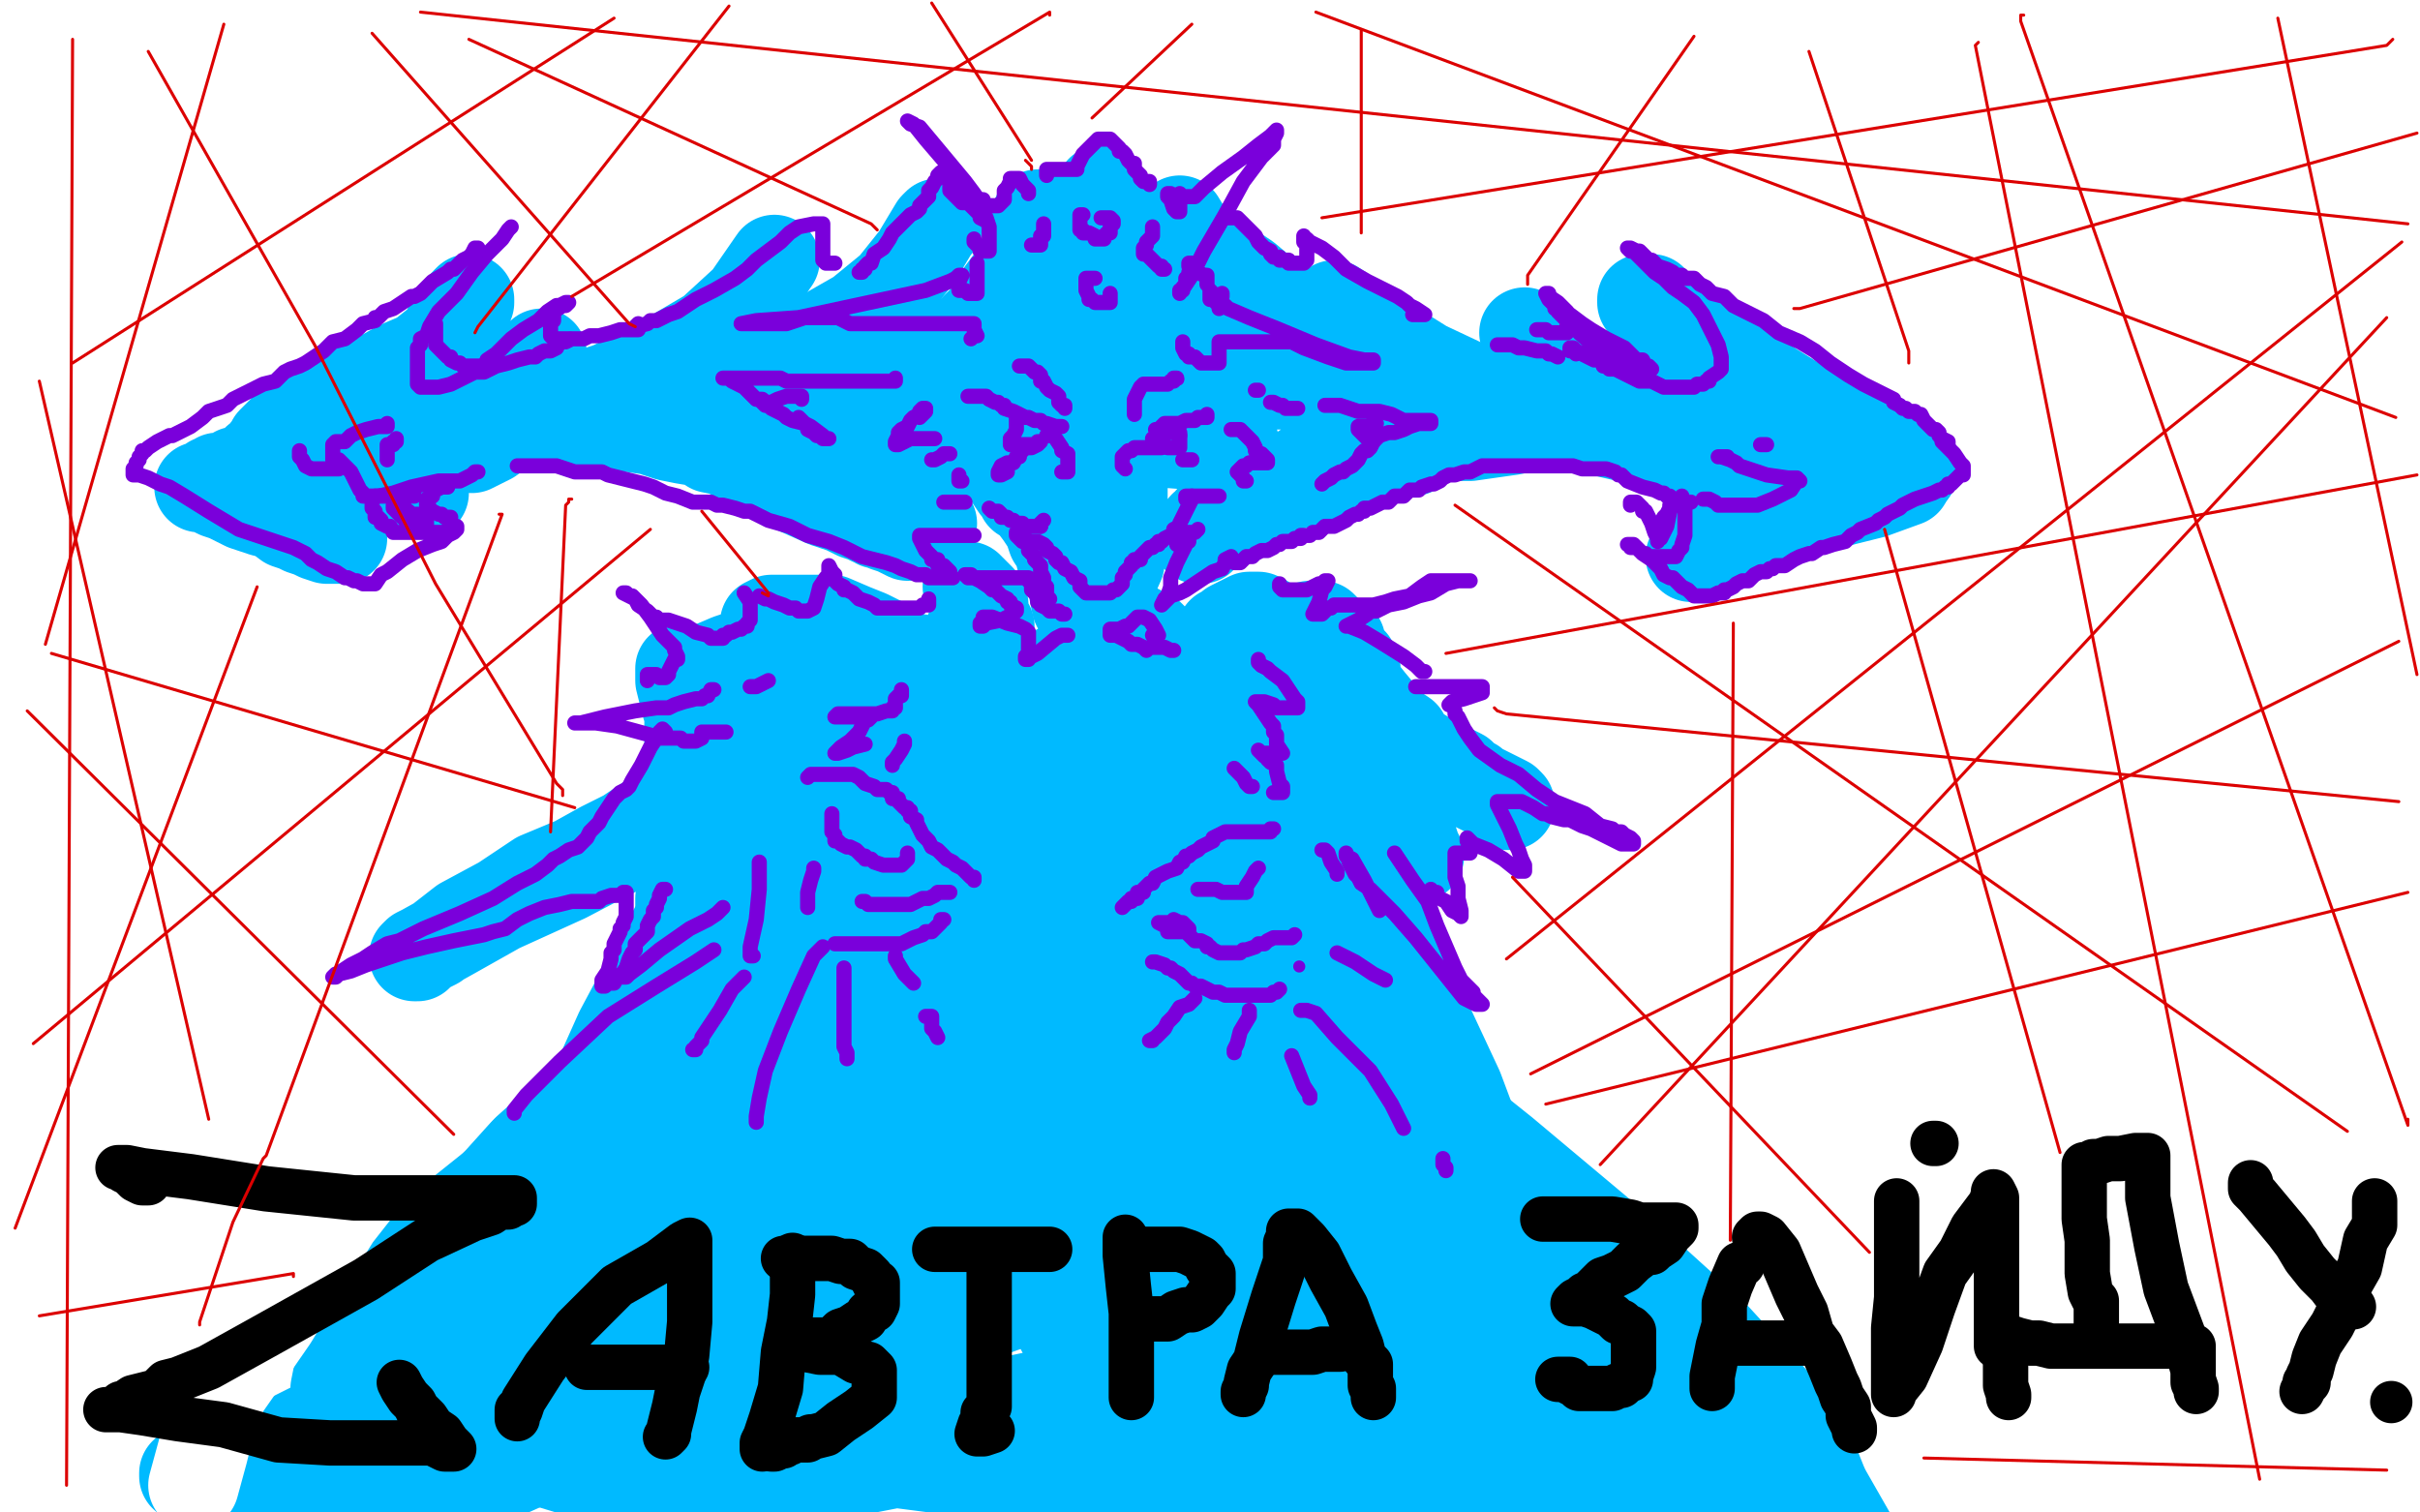 <?xml version="1.0" standalone="no"?>
<!DOCTYPE svg PUBLIC "-//W3C//DTD SVG 1.1//EN"
"http://www.w3.org/Graphics/SVG/1.1/DTD/svg11.dtd">

<svg width="800" height="500" version="1.1" xmlns="http://www.w3.org/2000/svg" xmlns:xlink="http://www.w3.org/1999/xlink" style="stroke-antialiasing: false"><desc>This SVG has been created on https://colorillo.com/</desc><rect x='0' y='0' width='800' height='500' style='fill: rgb(255,255,255); stroke-width:0' /><polyline points="526,95 524,95 524,95 510,95 510,95 459,95 459,95 362,95 362,95 245,95 245,95 124,95 124,95 29,95 29,95 1,90 61,85 142,85 231,85 295,85 313,85 315,85 302,86 245,88 159,88 65,88 140,36 213,25 347,2 88,4 88,6 84,7 65,11 43,16 22,20 12,23 11,23 12,23 16,23 24,20 49,16 77,9 80,9 79,9 57,9 19,9 24,10 50,10 56,10 53,11 49,11 42,12 25,16 5,19 9,20 21,18 24,17 25,17 24,17 14,17 11,1 26,3 52,6 86,6 131,6 181,6 240,6 348,6 434,6 528,6 625,6 709,6 784,6 791,9 730,9 656,9 492,9 360,9 270,13 247,16 244,16 249,16 273,16 332,16 429,16 606,16 695,16 727,16 731,17 708,20 622,20 489,20 331,20 215,20 171,20 165,20 173,20 262,20 370,20 481,20 556,20 579,20 580,20 560,26 478,45 352,66 215,79 128,80 109,80 116,80 183,80 326,80 498,80 650,80 739,82 753,85 745,87 672,88 528,88 363,88 208,88 114,88 107,88 115,88 181,88 317,88 480,88 613,88 681,91 692,93 687,96 624,105 485,107 250,107 151,115 132,119 134,122 194,134 326,147 484,149 621,155 690,164 701,167 691,170 613,173 386,173 253,173 181,180 167,182 170,184 223,193 340,197 470,197 582,201 626,207 629,208 606,216 425,222 273,222 178,226 156,229 156,230 210,235 338,237 496,237 615,237 664,241 666,243 627,251 396,257 219,257 104,267 75,272 83,277 177,293 355,300 548,300 711,300 780,306 777,310 707,311 411,311 215,311 111,317 96,319 111,320 219,320 396,320 559,320 665,324 684,328 654,335 525,343 243,345 104,347 68,352 70,353 122,359 247,361 399,361 537,361 617,366 631,369 624,371 570,378 376,382 251,382 172,389 152,393 149,394 167,397 273,417 418,423 570,425 679,427 708,430 707,431 617,431 451,431 274,431 184,437 167,439 176,442 255,450 399,454 554,454 681,454 735,454 742,455 682,457 558,457 408,457 299,460 270,464 267,466 299,469 385,471 507,471 621,471 696,471 713,473 677,476 588,476 449,476 330,476 280,480 272,482 280,485 332,492 427,496 533,496 621,496 656,496 643,496 570,496 465,496 362,496 326,496 338,495 331,495 313,495 251,495 168,495 98,495 66,496 58,497 57,497 66,497 105,492 183,490 264,490 304,490 309,490 277,490 188,490 77,490 31,490 145,490 237,490 273,490 267,488 230,488 150,488 61,488 42,488 194,488 268,485 287,483 286,481 255,480 169,480 75,480 11,480 33,480 161,480 241,480 283,475 290,473 281,471 228,469 139,469 62,469 17,469 6,469 4,469 11,469 83,463 178,459 258,452 293,445 299,442 285,439 230,439 149,439 80,439 41,439 35,439 34,439 58,439 112,439 189,439 253,439 275,439 276,439 250,438 180,438 100,438 36,438 8,438 3,438 3,436 22,432 62,424 116,413 161,405 179,402 181,402 159,402 96,402 16,402 91,397 186,397 223,397 230,397 217,397 151,397 54,397 24,396 126,396 212,389 247,383 252,381 240,379 201,379 134,379 57,381 43,384 41,384 42,385 64,388 113,388 202,388 299,388 374,388 402,388 407,388 405,388 333,388 260,394 214,401 197,408 194,410 198,411 226,412 295,412 393,412 496,411 546,405 560,402 562,401 563,401 564,402 564,405 561,410 554,416 546,418 539,418 531,414 519,406 500,392 474,378 447,366 421,359 382,354 376,354 374,354 370,356 365,358 363,358 359,358 358,353 363,342 374,326 385,307 390,289 395,276 397,269 398,269 398,270 400,270 402,268 414,260 427,253 442,247 448,244 450,241 449,238 460,239 474,233 476,226 477,226 477,225 475,223 466,222 452,222 439,225 430,229 425,232 423,239 426,257 446,275 496,299 572,323 662,342 742,361 794,375 793,389 662,391 621,391 562,395 559,396 568,398 607,399 671,399 719,399 735,400 736,401 705,407 632,422 550,445 540,452 553,460 621,465 743,467 799,468 792,468 793,468 777,469 675,469 640,470 637,471 719,471 748,487 723,487 719,487 736,483 768,481 797,488 745,491 678,491 622,491 606,491 603,491 618,491 737,491 774,491 649,491 555,491 520,491 515,491 522,491 574,491 679,491 786,353 654,321 556,301 530,296 527,295 539,295 643,310 724,312 778,314 793,314 791,315 741,315 652,315 552,315 504,315 493,316 499,319 564,329 745,366 702,440 584,446 509,446 485,446 483,446 507,446 588,446 740,446 764,437 689,437 614,437 576,435 569,434 570,430 593,423 632,415 680,406 688,403 687,403 663,403 630,403 603,403 594,403 592,403 597,403 628,403 687,403 764,403 728,401 622,397 538,382 509,378 504,377 513,377 557,377 632,377 710,377 774,377 779,377 767,377 726,377 667,377 619,377 603,376 600,376 601,374 620,374 653,374 698,374 738,374 742,374 737,371 712,362 668,352 625,343 603,338 599,337 598,335 621,330 678,319 751,305 795,289 739,289 667,289 586,289 528,289 508,289 504,289 504,288 524,288 609,288 684,288 737,287 749,286 751,286 736,286 667,286 559,286 429,286 324,286 271,286 258,284 266,283 323,283 417,283 520,283 620,283 675,283 687,283 684,281 645,280 556,280 435,280 315,280 204,280 193,280 192,280 225,280 311,280 447,280 585,280 691,278 729,275 733,275 716,273 650,271 459,271 334,271 254,271 235,271 232,271 265,271 370,271 517,271 675,271 782,271 630,271 477,269 375,269 337,266 332,266 341,265 398,265 505,257 622,236 721,215 781,197 783,193 757,186 681,182 584,182 476,182 387,182 351,182 345,181 358,177 425,173 525,171 681,158 735,148 746,145 740,143 702,141 613,141 507,141 413,141 363,141 351,141 350,141 376,139 521,139 651,139 759,139 796,139 797,138 763,138 658,138 508,138 353,138 229,138 152,131 138,130 144,129 193,129 280,129 407,129 542,129 642,129 681,125 680,122 626,117 503,115 351,115 205,115 103,112 96,111 107,107 173,106 290,106 425,106 547,106 625,106 644,106 645,105 612,105 526,105 357,105 262,105 223,105 218,105 227,105 279,105 357,105 439,99 495,89 514,84 516,83 509,81 467,80 417,80 367,80 342,80 338,80 339,80 370,80 443,80 553,66 655,44 723,30 740,26 733,24 695,24 609,24 492,24 368,24 265,24 220,24 211,24 210,24 239,24 320,24 419,24 572,24 615,24 621,24 602,24 524,24 405,24 261,24 147,24 92,24 81,24 83,24 118,24 262,24 373,24 476,24 524,24 533,25 520,26 455,26 347,26 206,26 98,26 52,29 45,30 64,30 132,30 251,30 398,30 531,30 609,30 625,32 619,32 560,32 460,32 333,32 216,32 104,34 93,35 91,35 108,35 154,35 249,35 351,35 437,35 477,35 484,36 469,38 405,38 252,38 147,38 77,38 62,39 60,39 89,39 178,39 316,39 471,39 623,39 723,39 747,39 745,39 712,39 639,39 531,39 401,39 293,41 245,46 237,49 239,49 267,49 336,49 436,49 545,49 563,49 565,49 543,50 459,50 351,50 241,50 165,50 146,50 146,51 187,51 306,51 590,51 778,51 708,52 594,54 503,54 455,54 445,54 450,54 486,54 563,54 663,54 758,54 794,54 798,54 771,54 687,54 579,54 468,54 379,54 370,55 372,55 414,55 522,55 669,55 784,55 466,55 234,55 36,55 71,57 176,57 246,57 267,57 268,57 251,59 209,60 123,60 23,60 2,66 154,66 237,66 265,66 266,66 233,66 141,66 11,66 5,38 6,38 49,38 103,35 115,35 92,35 52,36 12,43 40,59 135,59 207,59 231,59 233,61 206,67 141,81 62,96 36,126 118,145 220,155 320,156 398,156 417,156 410,156 348,156 149,156 5,156 82,155 185,155 255,155 271,155 262,155 151,155 48,155 15,139 103,120 182,103 216,95 221,94 206,94 126,94 68,94 38,95 34,95 35,96 59,99 90,99 127,99 143,99 145,99 130,99 83,99 3,110 67,110 118,110 134,110 134,112 107,117 4,124 26,131 102,131 155,138 162,142 142,146 66,148 92,155 190,160 230,166 229,168 189,169 92,169 8,193 89,208 136,218 144,220 131,221 77,221 2,221 10,237 111,241 211,243 268,244 275,245 252,245 174,245 72,245 63,242 141,242 197,242 213,242 209,243 172,249 84,255 69,269 117,269 130,270 120,273 55,273 91,277 180,277 213,278 210,280 173,280 85,280 4,280 46,280 74,280 82,281 77,281 45,284 5,291 17,309 59,309 98,309 114,310 112,311 84,311 28,311 55,323 119,323 157,323 165,323 152,325 112,332 55,345 6,354 20,363 62,361 107,361 129,361 133,362 117,367 55,380 40,429 121,429 161,429 168,430 156,432 128,433 104,434 89,434 84,434 85,434 89,434 105,428 127,424 144,421 149,420 139,420 125,420 77,420 11,424 22,438 76,429 122,420 151,416 171,415 180,415 182,415 181,415 179,415 174,415 167,415 150,412 140,410 138,410 137,409 139,409 142,409 150,409 158,410 160,411 160,412 159,413 157,414 154,414 148,414 136,414 120,414 103,413 99,411 98,407 102,391 113,362 147,274 186,190 221,120 236,85 234,68 216,57 189,54 170,54 162,55 160,57 160,63 164,69 179,76 193,80 200,84 201,85 194,88 174,92 149,97 125,104 113,110 110,113 110,116 114,125 149,141 190,150 219,156 228,159 227,159 204,159 158,159 93,163 37,169 10,175 2,178 4,178 11,178 37,178 86,178 140,181 177,187 187,189 180,192 150,192 100,192 55,192 32,192 28,192 35,195 68,202 129,207 209,207 276,207 297,207 270,207 201,207 118,207 47,207 22,211 21,212 44,214 100,214 195,214 294,214 350,214 358,214 348,210 300,204 236,196 199,192 190,191 192,191 219,191 283,191 405,187 555,182 715,163 710,167 672,181 656,189 651,190 651,191 663,195 689,197 732,197 781,197 796,194 787,194 771,194 662,195 588,200 545,207 530,211 529,213 548,217 597,220 653,220 701,220 719,221 718,223 693,223 607,223 559,223 541,223 539,223 555,224 623,224 734,224 700,224 615,226 586,231 580,233 587,234 615,238 661,239 733,239 789,238 730,246 697,249 691,249 697,249 711,249 754,249 719,254 652,254 630,254 625,254 633,254 670,254 740,254 786,212 770,205 767,203 767,202 780,202 784,202 763,203 755,204 753,204 754,204 757,202 768,197 790,187 791,128 775,128 760,129 744,133 732,138 727,139 728,139 733,140 746,143 754,146 755,151 743,158 724,166 702,173 682,177 674,179 673,179 674,179 679,179 699,177 722,173 743,165 762,155 764,153 763,151 758,151 743,151 724,157 706,163 694,168 689,170 690,170 693,168 697,164 717,149 735,135 754,122 768,114 773,111 774,110 770,110 749,113 723,118 695,124 666,129 623,138 605,142 601,143 608,143 619,141 635,138 689,129 754,115 774,102 749,102 663,102 618,102 596,102 592,102 591,102 603,102 630,102 674,99 716,93 737,89 743,87 739,88 720,93 692,99 659,106 637,110" style="fill: none; stroke: #ffffff; stroke-width: 30; stroke-linejoin: round; stroke-linecap: round; stroke-antialiasing: false; stroke-antialias: 0; opacity: 1.0"/>
<polyline points="628,112 626,112 627,112 631,112 650,110 673,104 698,100 712,97 715,96 709,97 689,100 662,106 634,111 617,117 613,118 617,119 622,119 632,119 662,119 709,119 725,119 727,119 727,120 722,120 709,120 688,120 662,120 626,120 592,120 557,120 547,120 545,120 545,119 545,117 547,112 551,102 562,90 578,79 596,68 607,60 612,56 612,55 612,54 598,53 575,53 536,53 491,53 460,53 444,51 442,51 442,50 457,46 487,40 539,29 620,13 646,7 651,6 651,5 635,5 601,5 542,5 472,5 430,5 415,5 413,5 420,5 444,5 486,5 539,5 590,6 615,11 621,13 614,17 590,20 550,24 518,24 498,24 493,24 492,24 496,24 507,23 523,22 544,22 556,22 558,22 555,22 536,22 511,22 490,22 483,22 484,22 490,23 510,23 546,23 604,23 652,23 668,23 669,23 644,23 591,23 536,23 497,28 494,29 496,29 502,29 512,28 543,24 607,24 707,24 771,45 749,49 745,50 744,50 747,50 761,47 784,43 793,42 790,29 788,20 787,18 787,17 786,17 786,18 785,21 782,34 777,72 777,108 777,166 777,228 777,286 778,345 782,384 786,413 788,435 790,448 791,455 791,456 791,457 792,457 793,457 794,454 794,452 794,449 794,438 794,427 794,415 794,408 794,407 793,406 792,410 792,424 795,442 797,461 719,493 636,471 537,447 450,432 382,427 330,429 291,434 251,448 228,456 208,463 188,467 171,470 156,473 149,473 145,473 143,473 140,473 131,475 122,477 106,482 99,487 94,490 91,492 89,493 88,493 85,493 77,493 63,490 40,487 16,484 15,487 38,492 48,497 14,495 49,495 59,495 66,495 67,495 62,495 58,496 49,497 41,497 0,441 3,407 3,384 3,361 3,336 0,305 5,333 9,358 12,373 13,375 13,376 14,376 15,360 15,337 15,292 15,267 15,246 16,231 16,221 16,214 16,210 16,215 17,225 22,255 32,334 36,394 36,429 36,448 36,454 36,455 35,452 34,444 32,434 28,408 25,379 25,348 30,296 35,270 39,249 41,237 41,236 41,235 41,239 39,248 34,276 31,322 31,358 36,402 39,416 40,421 40,423 40,421 40,415 40,405 40,375 40,333 42,293 47,264 50,244 52,233 52,232 50,233 47,238 44,246 34,270 26,308 15,362 7,421 5,477 3,495 4,364 7,391 8,410 8,423 8,428 9,428 9,426 9,410 10,382 12,352 17,323 24,300 30,283 36,272 44,266 68,266 105,273 186,285 304,291 453,294 598,288 717,270 773,264 569,318 429,348 317,370 257,383 243,389 241,391 243,393 250,393 268,382 298,360 336,330 364,305 373,287 359,280 326,276 265,283 195,305 116,347 61,384 43,394 39,397 39,395 40,393 40,390 44,354 56,297 74,217 99,152 115,111 123,91 124,87 124,86 124,91 114,117 92,195 71,280 62,326 62,329 62,330 70,319 89,297 130,262 187,229 235,207 257,197 261,197 255,199 212,215 107,259 59,282 39,298 34,305 34,307 36,308 50,305 78,294 126,280 172,271 194,268 198,268 180,278 145,291 109,306 87,315 77,320 75,321 77,322 81,322 106,319 144,308 182,294 199,286 201,283 181,283 147,289 108,299 87,307 79,311 78,312 79,313 91,315 113,316 145,316 177,313 195,309 194,309 167,313 124,322 85,331 64,340 58,345 57,346 57,347 64,347 85,347 142,339 335,327 495,325 664,325 689,385 523,385 362,384 254,384 245,384 243,384 246,383 255,379 269,374 294,368 332,366 368,366 399,366 419,366 423,366 425,366 420,369 403,375 370,381 324,383 264,377 209,366 169,352 149,340 140,332 137,325 137,319 138,304 141,298 145,293 149,289 151,287 152,286 152,288 152,291 152,294 152,295 153,295 155,293 161,290 170,287 179,284 182,283 184,283 185,283 186,283 187,283 188,283 188,285 189,290 189,292 190,298 190,303 190,308 190,309 190,310 190,311 190,312 189,312 187,312 185,312 181,311 180,310 179,308 178,307 178,306 178,307 178,310 178,322 178,343 175,362 173,380 173,394 173,402 174,410 182,418 194,424 215,428 248,432 301,425 371,413 439,399 504,388 555,387 611,388 635,394 657,402 679,413 699,426 719,438 737,449 745,453 746,455 745,458 733,459 701,459 620,459 570,459 541,460 533,462 533,463 552,472 603,484 677,493 761,495 781,495 772,495 770,495 771,495 772,495 773,496 776,497 779,497 781,497 783,497 783,496 783,495 784,495 786,495 788,496 790,496 792,497 794,498 794,496 794,492 794,481 794,459 795,445 797,432 799,420 799,14 799,13 799,12 799,11 798,10 797,8 795,6 794,4 793,4 792,3 791,2 790,1 787,1 780,1 765,1 742,1 716,1 691,1 647,1 618,1 589,1 565,1 546,1 528,1 511,1 496,1 481,1 468,1 456,1 444,1 430,1 422,1 412,1 403,2 389,2 373,2 355,2 336,3 320,4 309,6 303,6 299,6 290,6 282,6 274,6 267,6 260,7 246,8 228,10 206,14 184,18 163,23 150,25 146,27 145,27 148,30 156,32 194,41 269,52 367,56 473,55 565,41 624,32 646,28 650,28 648,28 634,28 608,29 579,29 548,29 527,27 523,25 522,25 524,25 528,25 535,25 552,25 567,25 573,25 571,26 570,26 568,26 570,26 574,26 585,23 593,20 594,19 594,18 581,16 558,16 516,16 449,17 377,26 307,36 252,41 223,41 207,41 202,41 200,41 195,40 184,35 169,30 152,22 132,16 115,11 101,9 96,9 94,9 95,9 100,9 104,9 113,11 116,11 114,11 109,11 101,11 79,11 39,11 14,11 0,467 2,465 3,463 5,455 7,442 10,428 10,413 10,398 10,381 10,368 10,354 10,343 10,329 10,304 10,284 10,264 10,246 10,228 10,212 10,199 10,193 10,191 10,194 11,204 16,229 21,262 23,300 25,337 25,374 25,404 25,430 25,451 27,471 28,485" style="fill: none; stroke: #ffffff; stroke-width: 30; stroke-linejoin: round; stroke-linecap: round; stroke-antialiasing: false; stroke-antialias: 0; opacity: 1.0"/>
<polyline points="368,75 372,79 372,79 378,88 378,88 385,99 385,99 392,110 392,110 396,117 396,117 399,120 399,120 402,120 402,120 404,120 405,120 406,120" style="fill: none; stroke: #00baff; stroke-width: 30; stroke-linejoin: round; stroke-linecap: round; stroke-antialiasing: false; stroke-antialias: 0; opacity: 1.0"/>
<polyline points="369,82 369,87 369,87 369,99 369,99 369,113 369,113 369,124 369,124 369,131 369,131 369,133 369,133 369,134 369,134 369,133 368,129 367,125 366,112" style="fill: none; stroke: #00baff; stroke-width: 30; stroke-linejoin: round; stroke-linecap: round; stroke-antialiasing: false; stroke-antialias: 0; opacity: 1.0"/>
<polyline points="364,63 362,66 362,66 358,75 358,75 351,89 351,89 345,101 345,101 340,109 340,109 336,115 336,115 333,120 333,120 330,122 328,122 325,122 322,122 316,121 312,119 310,117" style="fill: none; stroke: #00baff; stroke-width: 30; stroke-linejoin: round; stroke-linecap: round; stroke-antialiasing: false; stroke-antialias: 0; opacity: 1.0"/>
<polyline points="343,71 343,73 343,73 341,79 341,79 337,89 337,89 331,97 331,97 327,104 327,104 321,110 321,110 314,115 305,119 292,122 277,125 266,125 258,125 255,118 255,117" style="fill: none; stroke: #00baff; stroke-width: 30; stroke-linejoin: round; stroke-linecap: round; stroke-antialiasing: false; stroke-antialias: 0; opacity: 1.0"/>
<polyline points="310,74 309,75 309,75 303,85 303,85 295,95 295,95 284,104 284,104 270,112 270,112 256,120 256,120 240,126 224,130 211,133 202,135 200,135 198,135 197,134 196,133" style="fill: none; stroke: #00baff; stroke-width: 30; stroke-linejoin: round; stroke-linecap: round; stroke-antialiasing: false; stroke-antialias: 0; opacity: 1.0"/>
<polyline points="256,86 247,99 247,99 235,110 235,110 218,120 218,120 202,128 202,128 187,133 187,133 175,138 175,138 166,142 166,142 162,145 158,147 156,148" style="fill: none; stroke: #00baff; stroke-width: 30; stroke-linejoin: round; stroke-linecap: round; stroke-antialiasing: false; stroke-antialias: 0; opacity: 1.0"/>
<polyline points="390,73 393,78 393,78 400,84 400,84 412,92 412,92 425,103 425,103 440,115 440,115 454,123 454,123 467,128 467,128 474,131 478,132 479,132" style="fill: none; stroke: #00baff; stroke-width: 30; stroke-linejoin: round; stroke-linecap: round; stroke-antialiasing: false; stroke-antialias: 0; opacity: 1.0"/>
<polyline points="441,101 444,103 444,103 455,111 455,111 471,121 471,121 488,129 488,129 505,135 505,135 520,139 520,139 532,143 532,143 549,147 560,149 564,149 565,149" style="fill: none; stroke: #00baff; stroke-width: 30; stroke-linejoin: round; stroke-linecap: round; stroke-antialiasing: false; stroke-antialias: 0; opacity: 1.0"/>
<polyline points="504,110 506,114 506,114 514,119 514,119 528,126 528,126 544,133 544,133 557,138 557,138 568,143 568,143 577,146 577,146 583,148 588,149 594,149 595,149 597,149 599,150 604,152 606,152 607,152 608,152 606,152 605,150 598,145 588,137 578,130 569,123 562,117 557,113 553,109 550,105 547,101 546,99 545,99 544,99 543,99 543,100 545,102 552,107 566,116 581,125 597,135 610,142 619,148 622,150 623,150 625,151 626,151 627,153 630,155 632,155 632,156" style="fill: none; stroke: #00baff; stroke-width: 30; stroke-linejoin: round; stroke-linecap: round; stroke-antialiasing: false; stroke-antialias: 0; opacity: 1.0"/>
<polyline points="179,117 177,119 177,119 174,122 174,122 171,127 171,127 163,132 163,132 154,136 154,136 145,140 145,140 136,142 136,142 130,143 125,145 122,145 120,145 116,145 112,145 108,145 104,146 101,147 97,148 95,148 90,149 89,149 88,149 89,148 90,146 94,142 100,135 111,131 123,126 132,121 139,118 144,114 147,112 148,109 151,104 153,102 154,100 155,99 155,100 154,101 151,107 143,118 134,126 124,131 114,136 108,138 103,141 101,142 99,144 97,145 93,148 88,150 85,152 83,155 81,155 80,156 79,156 78,156 77,157 77,158 76,158 75,158 74,158 73,158 72,158 72,159 71,159 70,159 69,160 68,161 67,161 66,161 67,161 70,162 72,163 75,164 81,167 87,169 91,170 95,173 98,174 100,175 103,176 105,177 108,178 109,178 111,178 112,178 113,178 111,177 106,173 100,167 95,161 93,156 93,154 93,151 93,149 93,148 94,148 99,151 111,156 140,163" style="fill: none; stroke: #00baff; stroke-width: 30; stroke-linejoin: round; stroke-linecap: round; stroke-antialiasing: false; stroke-antialias: 0; opacity: 1.0"/>
<polyline points="630,159 619,163 619,163 607,166 607,166 596,169 596,169 587,172 587,172 581,173 581,173 576,176 576,176 571,179 567,181 562,183 559,184 561,182 565,181 567,178 577,172 589,167 602,163 611,162 613,162 614,162 613,162 610,162 607,162 599,161 588,161 578,161 573,161 571,161 570,160 567,159" style="fill: none; stroke: #00baff; stroke-width: 30; stroke-linejoin: round; stroke-linecap: round; stroke-antialiasing: false; stroke-antialias: 0; opacity: 1.0"/>
<polyline points="191,143 197,142 197,142 203,141 203,141 208,141 208,141 215,142 215,142 221,144 221,144 226,145 226,145 232,146 235,148 240,149 245,152 251,155 264,162 273,166 279,168 283,170 286,171 288,172 289,172 290,173 291,173 293,174 296,175 298,176 300,177 302,176 308,173" style="fill: none; stroke: #00baff; stroke-width: 30; stroke-linejoin: round; stroke-linecap: round; stroke-antialiasing: false; stroke-antialias: 0; opacity: 1.0"/>
<polyline points="509,141 509,140 509,140 508,140 508,140 500,142 500,142 486,144 486,144 472,144 472,144 460,144 460,144 454,144 454,144 450,144 448,145 447,146 446,146 443,148 440,149 437,150 434,153 431,155 428,157 424,158 421,161 418,162 416,164 413,165 411,166 407,168 406,169 405,169 403,171 402,171 401,171 401,172 400,172 399,174 398,174 398,175 397,176 396,177 396,178 397,178 398,175 402,172 408,170 413,166 418,164 420,163 423,162 424,161 426,160 428,160 432,159 434,159 437,157 439,156 440,155 443,155 444,155 446,155 448,154 449,153 450,152 451,152 456,152 460,151 464,149 466,149 467,149 467,148 467,146 467,144 467,138 466,134 466,131 465,126 464,125 463,123 463,122 462,122 461,122 456,122 449,123 440,125 429,127 414,127 397,127 383,127 370,127 344,127 324,127 308,128 299,129 293,131 290,132 287,133 284,135 282,135 279,135 275,135 268,135 263,137 262,138 262,141 267,144 275,148 288,151 302,151 320,149 337,144 355,142 373,142 391,143 407,147 408,147 407,147 395,147 382,146 370,146 361,146 357,146 356,146 359,146 368,146 385,145 393,143 395,141 394,141 391,141 380,142 368,145 360,148 357,149 356,150 357,150 358,150 359,150 359,149 359,148 358,148 354,148 350,148 347,150 344,155 341,160 339,164 338,164 338,163 337,160 333,155 329,150 327,149 326,148 327,149 327,150 329,152 332,155 336,161 341,166 344,170 346,173 347,175 348,178 350,181 351,185 354,190 355,195 356,200 358,204 359,207 360,208 360,205 359,197 359,186 359,174 360,168 362,163 363,159 363,158 363,157 363,156 363,154 364,152 365,150 369,148 371,148 372,148 372,150 370,155 365,167 363,176 360,181 360,182 360,179 361,176 363,174 366,168 369,165 370,163 371,163 371,161 371,162 371,164 371,167 371,177 370,186 366,195 363,201 362,202 362,201 362,200" style="fill: none; stroke: #00baff; stroke-width: 30; stroke-linejoin: round; stroke-linecap: round; stroke-antialiasing: false; stroke-antialias: 0; opacity: 1.0"/>
<polyline points="320,194 321,195 321,195 322,196 322,196 323,197 323,197 324,198 324,198 325,200 325,200 325,205 325,205 326,207 326,207 327,207 327,208 326,208 325,208 323,208 322,208 321,208 321,209 321,211 321,212 321,213 320,214 319,214 318,214 319,214 321,214 322,215 322,216 322,217 321,218 320,218 319,219 316,219 312,219 309,219 304,218 300,218 297,216 294,215 292,214 291,212 287,210 282,208 275,205 271,205 266,205 264,205 261,205 259,205 255,205 253,206 253,207 253,209 253,210 253,211 253,212 252,213 247,216 241,218 234,221 230,222 231,222 233,222 238,222 248,220 255,220 263,220 271,220 274,222 275,223 275,224 276,225 277,225 278,225 287,227 299,229 313,229 329,228 345,224 354,219 356,219 358,219 360,220 362,221 367,224 369,226 370,226 371,226 372,225 373,225 374,224 376,223 376,222 379,222 381,222 389,222 394,220 398,218 401,214 402,212 403,211 404,209 405,209 406,208 407,207 409,206 411,205 413,204 414,204 416,204 418,205 422,208 426,211 427,211 428,211 429,211 430,210 432,208 433,207 435,207 436,207 437,207 438,208 440,210 443,212 442,212 441,213 436,213 430,213 424,213 417,213 408,214 403,215 394,218 392,219 391,219 390,219 388,219 388,218 386,217 383,213 380,210 376,208 375,208 374,208 374,209 375,210 376,213 378,217 378,218 380,220 381,223 383,225 387,227 393,229 398,229 403,229 411,228 416,226 422,222 426,218 430,213 433,208 434,208 435,209 437,212 440,215 442,217 444,219 444,217 443,216 444,216 445,218 447,219 448,221 448,222 448,223 448,224 449,227 453,232 458,238 461,241 464,243 465,245 468,248 473,251 479,254 483,256 485,258 486,259 487,259 488,260 490,261 492,262 494,263 496,264 498,265 499,266 498,266 497,265 494,263 486,259 475,253 463,247 451,242 441,238 434,235 430,233 428,231 429,232 430,235 435,240 441,248 448,256 454,262 460,269 464,274 467,278 468,281 469,283 467,283 465,281 462,278 450,268 438,254 426,242 420,237 418,235 418,236 419,242 423,250 428,258 432,264 434,268 435,268 433,266 428,261 421,254 402,242 385,232 377,228 377,229 378,232 381,241 383,249 384,255 384,263 384,269 384,271 383,270 382,266 375,255 363,242 349,230 344,226 343,225 342,225 342,232 342,243 342,253 342,258 342,260 342,261 341,261 338,257 335,253 330,245 328,242 327,241 326,244 325,246 324,248 320,256 319,258 318,258 317,254 308,240 296,224 289,216 286,214 285,214 284,219 280,232 275,242 273,247 272,249 271,247 270,244 268,240 266,231 262,224 259,219 258,219 257,219 254,225 247,237 240,248 236,251 235,252 234,252 233,250 232,247 227,233 225,225 225,222 225,221 226,224 227,227 228,232 228,239 228,247 227,258 222,265 216,270 207,276 199,280 190,285 178,290 166,298 153,305 144,312 138,315 137,316 138,316 140,314 149,309 165,300 187,290 208,279 224,269 234,262 237,259 236,262 234,267 229,279 226,292 225,297 225,299 225,298 229,290 235,278 243,268 250,262 253,260 254,260 254,261 254,267 253,281 253,290 253,297 253,299 253,297 254,294 256,283 260,268 266,251 269,242 270,240 271,242 272,247 273,271 273,295 270,314 267,326 267,327 267,328 267,326 267,324 266,314 266,299 267,281 274,262 283,246 285,242 285,241 286,245 289,254 294,263 301,279 306,286 308,288 308,287 308,284 308,270 308,263 311,245 311,241 311,240 312,240 316,246 322,263 329,280 334,292 336,297 336,298 336,297 336,293 336,287 336,274 336,260 336,255 338,256 341,261 351,277 362,294 374,312 377,316 378,316 378,315 376,311 371,298 363,285 355,276 351,272 351,271 350,271 349,271 348,271 347,271 344,271 340,271 326,270 308,265 296,261 292,259 293,260 294,263 299,274 308,290 314,306 322,324 328,335 332,343 334,348 335,352 337,359 339,366 340,378 341,382 341,383 341,381 342,375 342,368 345,344 352,319 365,287 370,271 373,262 373,259 373,260 373,263 373,279 370,303 366,323 364,331 364,333 364,331 364,326 366,313 374,299 383,284 392,271 394,262 395,260 395,261 395,265 388,281 379,302 371,318 365,327 364,330 363,331 362,331 361,321 355,297 353,284 352,276 350,272 350,271 348,272 346,277 345,282 341,301 336,320 332,337 330,346 330,349 330,348 330,343 328,327 325,303 321,285 320,278 320,276 320,281 321,297 325,316 328,328 331,335 331,337 332,337 332,332 330,326 324,314 317,300 311,292 306,285 301,278 299,275 299,276 300,280 303,292 308,306 311,320 313,333 316,344 316,345 316,346" style="fill: none; stroke: #00baff; stroke-width: 30; stroke-linejoin: round; stroke-linecap: round; stroke-antialiasing: false; stroke-antialias: 0; opacity: 1.0"/>
<polyline points="250,263 249,264 249,264 247,266 247,266 243,272 243,272 229,296 229,296 205,341 205,341 175,408 175,408 143,472 143,472 196,488 217,470 230,456 235,447 237,442 238,440 240,438 246,438 261,438 269,438" style="fill: none; stroke: #00baff; stroke-width: 30; stroke-linejoin: round; stroke-linecap: round; stroke-antialiasing: false; stroke-antialias: 0; opacity: 1.0"/>
<polyline points="423,274 424,274 424,274 432,283 432,283 443,299 443,299 455,318 455,318 466,340 466,340 477,365 477,365 486,395 486,395 496,424 505,442 508,450 509,451 509,448 506,442 503,434 492,408 480,372 455,296 440,250 427,225 424,218 423,217 422,217 420,218 420,223 422,233 429,249 441,269 451,290 468,330 482,360 491,384 500,400 505,410 508,413 509,418 511,422 512,425 514,428 515,431 516,432 516,434 516,435 515,436 514,437 514,438 514,439 514,440 514,441 514,443 514,447 514,452 514,462 516,469 517,473 519,476 519,477 520,477" style="fill: none; stroke: #00baff; stroke-width: 30; stroke-linejoin: round; stroke-linecap: round; stroke-antialiasing: false; stroke-antialias: 0; opacity: 1.0"/>
<polyline points="277,275 277,277 277,277 269,303 269,303 258,335 258,335 251,362 251,362 246,381 246,381 245,393 245,393 245,396 245,397 245,395 245,391 248,369 254,338 256,327 256,323 256,322 254,324 251,332 247,343 232,378 220,410 215,429 213,438 213,440 213,441 213,437 215,430 219,420 231,388 247,345 264,306 275,284 277,276 278,275 276,276 267,291 252,321 228,367 210,410 199,441 194,458 193,467 193,470 193,471 195,469 199,455 208,432 221,398 234,362 242,344 245,338 245,337 243,341 237,358 229,395 218,449 211,487 228,476 247,430 263,376 274,325 278,304 279,301 279,300 277,308 275,357 275,410 275,447 276,469 276,473 276,474 278,475 278,469 278,450 278,421 278,382 278,338 280,312 281,309 282,311 285,331 294,375 307,435 318,487 324,491 321,464 310,395 301,341 296,306 295,295 295,293 295,295 301,317 323,372 347,432 367,470 376,483 377,485 377,480 376,471 370,440 361,389 350,338 343,302 342,292 342,290 343,292 351,316 372,368 399,434 424,493 428,492 428,470 425,427 417,369 403,301 392,257 388,241 388,239 388,238 393,259 409,297 435,340 455,378 468,401 472,410 473,412 473,409 470,401 467,391 457,364 441,323 404,260 391,238 387,231 386,231 387,237 390,248 404,283 423,332 439,373 445,400 449,410 449,412 448,406 444,399 430,376 406,342 385,315 375,301 373,298 373,299 373,303 375,310 382,330 395,362 414,408 420,423 423,427 423,428 423,423 421,415 413,392 402,363 399,350 399,349 400,350 415,368 438,401 462,439 481,470 490,485 493,490 493,489 491,484 486,471 474,442 468,429 466,426 467,429 471,436 483,453 497,469 508,481 512,484 512,485 511,484 509,481 506,477 499,465 496,457 493,453 492,452 491,452" style="fill: none; stroke: #00baff; stroke-width: 30; stroke-linejoin: round; stroke-linecap: round; stroke-antialiasing: false; stroke-antialias: 0; opacity: 1.0"/>
<polyline points="442,335 449,343 449,343 467,357 467,357 497,381 497,381 534,412 534,412 566,441 566,441 588,465 588,465 603,484 612,499 596,486 567,462 529,432 494,402 476,388 471,383 470,382 470,384 475,395 491,415 513,436 538,457 555,470 561,474 561,475 560,473 557,469 538,456 505,436 471,419 450,411 445,410 446,412 463,431 494,459 528,483 552,499 558,498 551,490 534,476 520,465 515,463 515,462 516,468 524,481 533,495 498,483 440,459 389,443 371,440 369,440 372,442 376,445 394,452 425,466 441,475 450,484 453,490 454,491 452,493 441,486 417,475 383,460 361,453 355,452 356,453 391,469 432,478 471,482 487,482 489,482 476,480 442,478 386,478 314,478 241,476 201,473 191,473 190,473 199,475 213,475 236,471 258,463 269,453 270,450 261,449 240,451 215,462 185,479 158,491 139,498 138,499 137,499 137,497 143,484 154,466 168,444 180,429 184,425 184,424 182,428 168,453 153,474 140,492 134,498 145,482 160,459 177,440 188,428 192,424 190,424 177,432 156,447 124,466 97,478 76,483 64,486 61,487 61,488 62,488 66,488 81,483 103,472 136,457 169,444 187,436 192,434 189,434 184,436 178,440 159,451 134,469 107,491 89,499 102,484 121,468 143,455 158,444 165,436 164,435 163,435 157,440 147,454 136,473 126,489 126,497 145,483 179,466 222,450 261,438 283,434 288,433 286,434 263,443 221,459 177,477 145,491 141,493 143,491 147,487 158,472 173,454 186,434 193,419 196,410 193,402 185,394 162,388 148,389 135,401 123,420 116,440 112,454 111,459 111,460 112,459 114,455 116,450 125,437 151,417 170,406 183,395 192,386 194,382 194,380 194,378 189,379 183,384 173,393 159,408 142,427 115,461 101,481 91,498 118,467 151,432 185,399 209,378 222,364 228,358 231,354 233,352 234,348 234,347 234,346 234,345 233,345 230,345 224,345 210,352 189,367 170,384 157,401 149,414 144,424 140,429 136,434 131,440 130,442 129,444 128,445 124,450 119,457 116,463 114,465 114,466 116,466 123,465 145,456 190,438 247,416 295,401 328,393 345,390 349,390 344,393 326,403 270,429 231,445 210,454 202,458 200,459 200,460 201,460 208,459 232,451 276,439 323,429 348,425 353,424 343,428 318,437 278,452 237,468 215,478 208,481 210,482 215,482 236,482 275,475 335,464 390,453 398,452 394,452 374,455 336,463 279,476 227,487 206,490 203,490 205,492 219,493 252,492 355,472 430,460 473,451 482,450 480,450 459,454 420,461 368,472 318,478 291,479 283,480 285,482 316,486 373,486 467,486 559,486 613,484 622,484 614,484 565,484 476,484 385,484 314,480 286,477 282,476 291,476 310,476 344,476 394,476 439,476 467,476 473,476 468,476 458,474 435,467 412,458 394,451 393,450 392,450 392,449 397,445 406,438 413,431 416,428 416,427 415,424 412,422 410,421 410,422 412,424 417,428 434,444 456,461 481,477 507,488 522,494 526,494 527,494 526,494 525,494 524,494 521,492 519,491 513,487 498,480 475,467 457,458" style="fill: none; stroke: #00baff; stroke-width: 30; stroke-linejoin: round; stroke-linecap: round; stroke-antialiasing: false; stroke-antialias: 0; opacity: 1.0"/>
<polyline points="246,311 242,321 242,321 236,330 236,330 235,336 235,336 233,340 233,340 233,341 233,341 233,342 231,342 231,343 229,344" style="fill: none; stroke: #00baff; stroke-width: 30; stroke-linejoin: round; stroke-linecap: round; stroke-antialiasing: false; stroke-antialias: 0; opacity: 1.0"/>
<polyline points="156,352 156,353 156,353 156,354 156,355 154,357 152,360 143,370 133,378 122,388 111,402 101,418 90,436 81,449 74,459 70,468 67,480 64,491" style="fill: none; stroke: #ffffff; stroke-width: 30; stroke-linejoin: round; stroke-linecap: round; stroke-antialiasing: false; stroke-antialias: 0; opacity: 1.0"/>
<polyline points="580,410 586,417 586,417 593,425 593,425 601,434 601,434 607,440 607,440 613,446 613,446 618,454 618,454 624,464 630,479 638,493" style="fill: none; stroke: #ffffff; stroke-width: 30; stroke-linejoin: round; stroke-linecap: round; stroke-antialiasing: false; stroke-antialias: 0; opacity: 1.0"/>
<polyline points="322,79 322,80 322,80 323,81 323,81 324,82 324,82 324,83 324,83 325,83 325,83 326,83 327,83 327,82 327,79 327,77 327,75 326,72 326,73 324,72 324,71 321,68 318,63 312,53 306,46 302,41 300,40 301,41 304,42 309,48 314,54 319,60 322,64 324,67 325,68 326,68 327,68 328,68 329,68 330,68 331,67 332,66 332,65 332,63 333,62 334,60 334,59 335,59 336,59 337,59 338,61 339,62 340,63 340,64" style="fill: none; stroke: #7a00db; stroke-width: 5; stroke-linejoin: round; stroke-linecap: round; stroke-antialiasing: false; stroke-antialias: 0; opacity: 1.0"/>
<polyline points="387,64 386,64 386,64 386,65 386,65 387,66 387,66 388,69 388,69 389,70 389,70 390,70 390,69 390,68 390,66 390,64 391,65 392,65 393,65 395,65 398,62 404,57 411,52 416,48 420,45 421,44 422,43 422,44 421,46 421,48 417,52 411,60 405,71 398,83 394,91 390,97 390,96 391,96 391,95 392,94 392,92 393,91 393,90 394,90 394,89 394,88 394,87 393,87 393,88 394,89 395,89 396,90 398,91 399,91 399,92 399,93 399,94" style="fill: none; stroke: #7a00db; stroke-width: 5; stroke-linejoin: round; stroke-linecap: round; stroke-antialiasing: false; stroke-antialias: 0; opacity: 1.0"/>
<polyline points="323,87 323,88 323,88 323,89 323,89 323,91 323,91 323,93 323,93 323,96 323,96 323,97 323,97 322,97 322,97 321,97 320,97 319,96 317,96 317,95 317,94 317,93 318,91 317,91 316,92 314,93 306,96 292,99 264,105 250,106 245,107 246,107 247,107 250,107 256,107 260,107 266,105 269,105 273,105 276,105 277,105 281,107 282,107 284,107 286,107 288,107 289,107 290,107 291,107 292,107 295,107 301,107 303,107 304,107 306,107 309,107 311,107 313,107 314,107 315,107 317,107 318,107 319,107 320,107 322,107 322,108 322,109 323,111 322,111 321,112" style="fill: none; stroke: #7a00db; stroke-width: 5; stroke-linejoin: round; stroke-linecap: round; stroke-antialiasing: false; stroke-antialias: 0; opacity: 1.0"/>
<polyline points="404,97 404,98 404,98 403,98 403,99 403,101 403,102 403,101 402,100 402,99 401,97 400,96 400,97 400,99 401,99 402,100 403,100 405,101 406,102 413,105 423,109 435,114 446,118 451,119 453,119 454,119 454,120 453,120 452,120 445,120 439,118 431,115 427,113 425,113 423,113 422,113 420,113 418,113 415,113 413,113 412,113 410,113 409,113 408,113 407,113 406,113 405,113 404,113 403,113 403,114 403,115 403,116 403,117 403,119 403,120 402,120 401,120 400,120 399,120 398,120 397,120 396,119 395,118 394,118 393,118 393,117 392,117 391,115 391,113" style="fill: none; stroke: #7a00db; stroke-width: 5; stroke-linejoin: round; stroke-linecap: round; stroke-antialiasing: false; stroke-antialias: 0; opacity: 1.0"/>
<polyline points="381,75 381,77 381,77 381,78 381,78 380,79 380,79 379,80 379,80 379,81 379,81 378,82 378,82 378,83 378,83 378,84 379,84 381,86 383,88 384,88 384,89 385,89" style="fill: none; stroke: #7a00db; stroke-width: 5; stroke-linejoin: round; stroke-linecap: round; stroke-antialiasing: false; stroke-antialias: 0; opacity: 1.0"/>
<polyline points="345,74 345,75 345,75 345,76 345,76 345,78 345,78 344,78 344,78 344,79 344,79 344,80 344,80 344,81 343,81 342,81 341,81" style="fill: none; stroke: #7a00db; stroke-width: 5; stroke-linejoin: round; stroke-linecap: round; stroke-antialiasing: false; stroke-antialias: 0; opacity: 1.0"/>
<polyline points="346,58 346,57 346,57 346,56 346,56 347,56 347,56 348,56 349,56 350,56 351,56 352,56 353,56 355,56 356,56 356,55 357,53 358,51 359,50 360,49 361,48 362,47 363,46 364,46 365,46 367,46 368,47 369,48 370,49 370,50 371,50 372,51 373,53 374,54 375,54 375,56 376,57 377,58 377,59 378,60 379,60 380,60 380,61" style="fill: none; stroke: #7a00db; stroke-width: 5; stroke-linejoin: round; stroke-linecap: round; stroke-antialiasing: false; stroke-antialias: 0; opacity: 1.0"/>
<polyline points="358,71 357,71 357,71 357,72 357,72 357,74 357,76 358,76 358,77 359,77 360,77 362,78 362,79 363,79 364,79 365,79 365,78 366,77 367,77 367,76 367,75 368,74 368,73 367,72 366,72 365,72 364,72" style="fill: none; stroke: #7a00db; stroke-width: 5; stroke-linejoin: round; stroke-linecap: round; stroke-antialiasing: false; stroke-antialias: 0; opacity: 1.0"/>
<polyline points="362,92 361,92 361,92 360,92 360,92 359,92 359,92 359,93 359,93 359,94 359,95 359,96 360,98 360,99 361,99 362,100 363,100 364,100 365,100 366,100 367,100 367,99 367,98 367,97" style="fill: none; stroke: #7a00db; stroke-width: 5; stroke-linejoin: round; stroke-linecap: round; stroke-antialiasing: false; stroke-antialias: 0; opacity: 1.0"/>
<polyline points="325,66 324,66 324,66 323,66 323,66 322,67 322,67 321,67 321,67 320,67 320,67 319,67 318,67 317,66 316,65 315,64 314,63 314,62 314,61 314,60 314,59 314,58 314,57 313,56 312,57 311,57 310,58 310,59 309,60 308,62 307,63 307,65 306,66 305,67 304,68 304,69 303,70 301,71 300,72 299,73 298,74 297,75 296,76 295,77 294,79 292,82 289,84 288,87 287,87 286,88 286,89 285,89 285,90 284,90" style="fill: none; stroke: #7a00db; stroke-width: 5; stroke-linejoin: round; stroke-linecap: round; stroke-antialiasing: false; stroke-antialias: 0; opacity: 1.0"/>
<polyline points="406,72 407,72 407,72 409,72 409,72 410,73 410,73 411,74 411,74 412,75 412,75 413,76 413,76 415,78 415,78 416,80 418,82 420,83 420,84 421,85 423,85 423,86 424,86 426,86 426,87 427,87 428,87 429,87 430,87 431,87 432,86 432,85 432,84 432,83 432,81 432,80 431,80 431,79 431,78 431,79 432,79 433,80 437,82 441,85 445,89 452,93 458,96 462,98 465,100 466,101 468,102 471,104 470,104 467,104" style="fill: none; stroke: #7a00db; stroke-width: 5; stroke-linejoin: round; stroke-linecap: round; stroke-antialiasing: false; stroke-antialias: 0; opacity: 1.0"/>
<polyline points="276,87 275,87 275,87 273,87 273,87 272,86 272,86 272,85 272,85 272,84 272,84 272,83 272,83 272,81 272,81 272,80 272,78 272,77 272,76 272,75 272,74 271,74 270,74 269,74 264,75 261,77 258,80 254,83 250,86 247,89 243,92 236,96 230,99 224,103 221,104 219,105 217,106 215,106 214,107 210,108 211,107 211,108 211,108 211,109 211,109 210,109 210,109 208,109 208,109 205,109 205,109 202,110 202,110 198,111 197,111 195,111 193,112 192,112 190,112 189,112 187,113 185,113 184,115 182,116 181,116 180,116 178,117 177,118 175,118 171,119 168,120 164,121 162,122 160,123 157,123 153,125 149,127 145,128 143,128 142,128 141,128 140,128 139,128 138,127 138,126 138,125 138,124 138,122 138,121 138,120 138,119 138,118 138,117 138,116 138,115 139,114 139,112 141,111 142,108 145,103 151,97 156,90 161,84 164,81 166,79 168,76 169,75" style="fill: none; stroke: #7a00db; stroke-width: 5; stroke-linejoin: round; stroke-linecap: round; stroke-antialiasing: false; stroke-antialias: 0; opacity: 1.0"/>
<polyline points="495,114 498,114 498,114 500,114 500,114 502,115 502,115 504,115 504,115 508,116 508,116 511,116 511,116 512,117 512,117 513,117 515,118" style="fill: none; stroke: #7a00db; stroke-width: 5; stroke-linejoin: round; stroke-linecap: round; stroke-antialiasing: false; stroke-antialias: 0; opacity: 1.0"/>
<polyline points="530,121 531,121 531,121 532,122 532,122 534,122 534,122 536,123 536,123 538,124 538,124 540,125 540,125 542,126 544,126 545,126 546,126 548,127 550,128 553,128 555,128 556,128 557,128 560,128 561,127 562,127 563,127 564,126 565,126 565,125 568,123 569,122 569,121 569,120 569,118 568,114 566,110 563,104 560,100 556,97 553,95 550,92 547,90 544,87 542,85 541,84 540,83 539,83 538,82 539,82 539,82 541,83 541,83 542,83 543,84 544,85 545,86 546,86 547,87 548,88 551,89 553,90 553,91 554,91 556,91 557,92 558,92 559,92 560,92 561,93 562,94 564,95 566,97 570,98 573,101 577,103 583,106 588,110 595,113 600,116 605,120 611,124 616,127 620,129 624,131 626,132 626,133 628,134 629,135 630,135 631,136 632,136 633,136 634,137 635,137 636,139 637,140 638,141 639,142 640,142 641,143 641,144 642,145 644,146 644,147" style="fill: none; stroke: #7a00db; stroke-width: 5; stroke-linejoin: round; stroke-linecap: round; stroke-antialiasing: false; stroke-antialias: 0; opacity: 1.0"/>
<polyline points="158,83 158,82 158,82 157,82 157,82 156,84 156,84 155,85 155,85 153,86 153,86 152,87 152,87 151,88 150,89 149,89 148,90 143,93 141,95 140,96 139,97 137,98 136,98 133,100 130,102 127,103 125,105 124,105 124,106 120,107 118,109 114,112 110,113 107,116 104,118 101,120 99,121 96,122 94,123 91,126 87,127 81,130 77,132 75,134 72,135 69,136 67,138 63,141 59,143 57,144 56,144 54,145 52,146 49,148 48,149 47,149 47,150 46,151 46,152 45,153 45,154 44,155 44,156 44,157 44,157 45,157 45,157 46,157 46,157 49,158 49,158 51,159 51,159 53,160 53,160 56,161 56,161 61,164 69,169 79,175 91,179 97,181 101,183 102,184 103,185 105,186 108,188 111,189 114,191 115,191 117,192 118,192 120,193 121,193 122,193 124,193 126,190 128,189 133,185 138,182 143,180 146,179 148,177 150,176 151,175 151,174 149,175 148,175 148,176 147,176 146,176 144,176 142,176 140,176 137,176 135,176 133,176 132,176 131,176 130,176 129,174 128,174 126,173 126,172 125,171 124,171 124,170 124,169 123,168 123,167 123,165 124,164 125,164 130,163 136,161 145,159 152,159 156,157 157,156 158,156" style="fill: none; stroke: #7a00db; stroke-width: 5; stroke-linejoin: round; stroke-linecap: round; stroke-antialiasing: false; stroke-antialias: 0; opacity: 1.0"/>
<polyline points="556,164 556,165 556,165 557,166 557,166 557,167 557,167 557,168 557,168 557,169 557,169 557,171 557,171 557,172 557,174 557,175 557,176 557,177 556,180 556,181 555,182 554,184 553,184 552,184 551,184 549,184 548,184 545,184 544,183 543,183 542,182 541,181 539,181 539,180 538,180 540,180 541,181 542,182 543,183 546,185 549,188 550,190 552,191 553,191 554,192 555,193 556,194 558,195 559,196 560,197 561,197 562,197 562,197 565,197 565,197 566,197 566,197 568,196 568,196 569,196 569,196 570,196 570,196 570,195 571,195 573,194 574,193 576,192 578,192 580,190 582,189 583,189 584,189 585,188 586,188 587,187 590,187 593,185 595,184 598,183 599,183 602,181 603,181 606,180 610,179 612,177 614,176 615,175 620,173 621,172 623,171 624,170 626,169 628,168 629,167 633,165 636,164 639,163 641,162 642,162 643,161 644,161 644,160 645,160 646,159 647,158 648,157 649,157 649,156 649,155 649,154 648,153 646,150 644,148 642,146" style="fill: none; stroke: #7a00db; stroke-width: 5; stroke-linejoin: round; stroke-linecap: round; stroke-antialiasing: false; stroke-antialias: 0; opacity: 1.0"/>
<polyline points="171,154 172,154 172,154 173,154 173,154 174,154 174,154 175,154 175,154 176,154 176,154 177,154 177,154 178,154 178,154 179,154 180,154 181,154 182,154 183,154 184,154 187,155 190,156 192,156 197,156 198,156 199,156 201,157 205,158 209,159 213,160 216,161 218,162 220,163 224,164 229,166 231,166 233,166 235,166 237,167 239,167 243,168 246,169 247,169 248,169 250,170 254,172 261,174 267,177 274,179 279,181 285,184 289,185 293,186 296,187 298,188 301,189 303,190 305,190 306,190 307,191 308,191 309,191 310,191 311,191 312,191 313,191 314,191 315,191 314,190 314,189 313,188 312,187 310,187 310,185 308,185 308,184 307,183 306,182 305,180 304,178 304,177 306,177 308,177 310,177 313,177 317,177 319,177 320,177 322,177" style="fill: none; stroke: #7a00db; stroke-width: 5; stroke-linejoin: round; stroke-linecap: round; stroke-antialiasing: false; stroke-antialias: 0; opacity: 1.0"/>
<polyline points="312,166 313,166 313,166 315,166 315,166 317,166 317,166 318,166 318,166 319,166 319,166" style="fill: none; stroke: #7a00db; stroke-width: 5; stroke-linejoin: round; stroke-linecap: round; stroke-antialiasing: false; stroke-antialias: 0; opacity: 1.0"/>
<polyline points="308,152 309,152 309,152 311,151 311,151 312,150 312,150 313,150 313,150 314,150 314,150" style="fill: none; stroke: #7a00db; stroke-width: 5; stroke-linejoin: round; stroke-linecap: round; stroke-antialiasing: false; stroke-antialias: 0; opacity: 1.0"/>
<polyline points="407,184 405,185 405,185 405,186 405,186 404,188 404,188 401,189 401,189 398,191 398,191 395,193 395,193 392,195 392,195 390,196 387,197 385,199 384,200 385,198 386,197 387,194 387,191 389,186 391,182 392,180 393,178 393,179 392,179 392,180 390,180 389,180 389,179 389,178 390,177 390,176 391,176 392,176 393,176 394,176 395,176 396,175" style="fill: none; stroke: #7a00db; stroke-width: 5; stroke-linejoin: round; stroke-linecap: round; stroke-antialiasing: false; stroke-antialias: 0; opacity: 1.0"/>
<polyline points="403,164 402,164 402,164 401,164 401,164 400,164 400,164 399,164 399,164 397,164 397,164 394,164 394,164 393,164 392,164 392,165" style="fill: none; stroke: #7a00db; stroke-width: 5; stroke-linejoin: round; stroke-linecap: round; stroke-antialiasing: false; stroke-antialias: 0; opacity: 1.0"/>
<polyline points="394,152 393,152 393,152 392,152 392,152 391,152 391,152" style="fill: none; stroke: #7a00db; stroke-width: 5; stroke-linejoin: round; stroke-linecap: round; stroke-antialiasing: false; stroke-antialias: 0; opacity: 1.0"/>
<polyline points="408,186 409,186 409,186 410,186 410,186 411,185 411,185 412,184 412,184 413,184 413,184 414,184 414,184 415,183 415,183 417,182 419,182 421,181 422,180 423,180 424,179 427,179 428,178 429,178 430,178 430,177 432,177 433,177 434,176 436,176 437,175 438,174 439,174 441,174 443,173 445,172 446,171 448,170 449,170 450,169 451,169 451,168 452,168 453,168 455,167 457,166 459,166 461,164 464,164 466,162 467,162 469,162 470,161 473,160 474,160 476,159 477,158 479,157 481,157 484,156 485,156 486,156 488,155 490,154 492,154 494,154 495,154 497,154 498,154 500,154 503,154 505,154 509,154 511,154 513,154 514,154 515,154 516,154 517,154 520,154 523,155 526,155 529,155 531,155 534,156 535,157 536,157 538,159 543,161 547,162 549,163 550,163 551,164 552,164 553,165 554,165 556,166 557,166 559,166 558,166" style="fill: none; stroke: #7a00db; stroke-width: 5; stroke-linejoin: round; stroke-linecap: round; stroke-antialiasing: false; stroke-antialias: 0; opacity: 1.0"/>
<polyline points="148,161 147,161 147,161 146,161 146,161 144,162 144,162 143,163 143,163 143,164 143,164 142,164 142,164 142,165 141,165 141,166 141,167 142,168 143,169 145,170 146,170 147,171 148,171 149,171" style="fill: none; stroke: #7a00db; stroke-width: 5; stroke-linejoin: round; stroke-linecap: round; stroke-antialiasing: false; stroke-antialias: 0; opacity: 1.0"/>
<polyline points="539,167 539,166 539,166 541,166 541,166 542,167 542,167 543,168 543,168 543,169 543,169 544,169 544,169 545,171 546,173 547,176 548,178 548,179 548,178 548,177 548,175 548,173 549,173 550,171 551,170 552,168 552,167 553,166 553,167 552,169 551,174 550,176 549,178 549,177 549,176 547,176" style="fill: none; stroke: #7a00db; stroke-width: 5; stroke-linejoin: round; stroke-linecap: round; stroke-antialiasing: false; stroke-antialias: 0; opacity: 1.0"/>
<polyline points="137,164 136,164 136,164 135,164 135,164 134,165 134,165 133,166 133,166 132,166 132,166 132,167 132,167 130,167 130,168 131,169 134,172 137,174 138,174 139,174 140,174 141,174 141,173 141,172 140,171 139,170 137,170 136,170 135,169 134,169 133,169" style="fill: none; stroke: #7a00db; stroke-width: 5; stroke-linejoin: round; stroke-linecap: round; stroke-antialiasing: false; stroke-antialias: 0; opacity: 1.0"/>
<polyline points="144,107 144,108 144,108 144,109 144,109 144,111 144,111 144,112 144,112 144,114 144,114 145,115 145,115 146,116 147,117 148,118 149,118 149,119 151,120 152,120 153,121 154,121 155,121 156,121 157,121 158,121 159,121 161,120 161,119 164,117 166,115 169,112 173,109 178,106 181,103 184,101 185,101 187,100 188,100 187,101 186,101 183,103 183,105 183,106 182,106 182,107 182,108 182,109 182,111 183,112 184,112 185,112 186,112 187,112 188,112" style="fill: none; stroke: #7a00db; stroke-width: 5; stroke-linejoin: round; stroke-linecap: round; stroke-antialiasing: false; stroke-antialias: 0; opacity: 1.0"/>
<polyline points="508,109 509,109 509,109 510,109 510,109 511,109 511,109 512,110 512,110 513,110 513,110 514,110 514,110 515,110 516,110 517,110 518,110 518,109 518,108 518,107 518,106 518,105 517,104 516,102 515,101 514,100 513,100 514,101 514,102 515,102 519,104 523,107 526,109 531,112 535,114 537,115 539,117 541,119 543,119 544,121 545,121 546,122 545,122 542,122 539,121 536,118 533,115 528,111 525,109 523,108 524,108 525,109 527,110 529,111 531,112 531,113 532,113 532,114 533,114 533,115 534,116 535,119 536,120 535,120 533,119 529,116 522,110 520,107 517,105 515,103 514,101 512,99 511,97 512,97 512,98 515,100 518,103 522,108 525,112 526,114 528,116 528,117 530,118 530,119 527,119 525,118 521,116 520,115 519,115 519,116 520,116 521,117" style="fill: none; stroke: #7a00db; stroke-width: 5; stroke-linejoin: round; stroke-linecap: round; stroke-antialiasing: false; stroke-antialias: 0; opacity: 1.0"/>
<polyline points="296,125 296,126 296,126 295,126 295,126 294,126 294,126 293,126 293,126 288,126 288,126 284,126 284,126 281,126 279,126 276,126 272,126 270,126 268,126 265,126 264,126 262,126 261,126 260,126 258,125 253,125 249,125 245,125 240,125 239,125 241,125 242,126 246,128 249,131 250,132 252,132 253,133 255,134 255,135 259,137 260,138 262,139 266,140 267,141 267,142 269,143 270,144 271,144 272,145 274,145 273,145 272,144 268,141 266,140 264,138" style="fill: none; stroke: #7a00db; stroke-width: 5; stroke-linejoin: round; stroke-linecap: round; stroke-antialiasing: false; stroke-antialias: 0; opacity: 1.0"/>
<polyline points="255,134 254,134 254,134 253,134 253,134 252,133 253,133 255,133 257,132 260,131 263,131 264,131 265,131 265,132" style="fill: none; stroke: #7a00db; stroke-width: 5; stroke-linejoin: round; stroke-linecap: round; stroke-antialiasing: false; stroke-antialias: 0; opacity: 1.0"/>
<polyline points="438,134 440,134 440,134 443,134 443,134 449,136 449,136 452,136 452,136 456,136 456,136 460,137 460,137 464,139 464,139 467,139 469,139 470,139 472,139 473,139 473,140 471,140 469,140 466,141 464,142 461,143 459,143 456,144 454,146 453,148 452,149 451,149 450,150 449,152 448,153 447,154 445,155 444,156 443,156 441,157 440,158 438,159 437,160" style="fill: none; stroke: #7a00db; stroke-width: 5; stroke-linejoin: round; stroke-linecap: round; stroke-antialiasing: false; stroke-antialias: 0; opacity: 1.0"/>
<polyline points="455,140 454,140 454,140 452,141 452,141 451,141 451,141 449,141 449,141 449,142 450,143 451,144 452,145 453,146" style="fill: none; stroke: #7a00db; stroke-width: 5; stroke-linejoin: round; stroke-linecap: round; stroke-antialiasing: false; stroke-antialias: 0; opacity: 1.0"/>
<polyline points="454,146 454,145 454,145 453,144 453,144 452,143 452,143" style="fill: none; stroke: #7a00db; stroke-width: 5; stroke-linejoin: round; stroke-linecap: round; stroke-antialiasing: false; stroke-antialias: 0; opacity: 1.0"/>
<polyline points="429,135 428,135 428,135 427,135 427,135 426,135 426,135 425,135 425,135 424,134 424,134 423,134 423,134 421,133 420,133" style="fill: none; stroke: #7a00db; stroke-width: 5; stroke-linejoin: round; stroke-linecap: round; stroke-antialiasing: false; stroke-antialias: 0; opacity: 1.0"/>
<polyline points="416,129 415,129 415,129" style="fill: none; stroke: #7a00db; stroke-width: 5; stroke-linejoin: round; stroke-linecap: round; stroke-antialiasing: false; stroke-antialias: 0; opacity: 1.0"/>
<polyline points="337,121 338,121 338,121 339,121 339,121 340,121 340,121 341,122 341,122 342,123 342,123 343,123 343,123 344,124 344,125 344,126 345,126 346,128 347,129 349,130 350,131 350,132 350,133 351,134 352,134 352,135" style="fill: none; stroke: #7a00db; stroke-width: 5; stroke-linejoin: round; stroke-linecap: round; stroke-antialiasing: false; stroke-antialias: 0; opacity: 1.0"/>
<polyline points="375,137 375,136 375,136 375,134 375,134 375,132 375,132 376,130 376,130 377,128 377,128 378,127 378,127 379,127 381,127 382,127 383,127 384,127 385,127 386,127 387,126 388,126 388,125 389,125" style="fill: none; stroke: #7a00db; stroke-width: 5; stroke-linejoin: round; stroke-linecap: round; stroke-antialiasing: false; stroke-antialias: 0; opacity: 1.0"/>
<circle cx="389.5" cy="125.5" r="2" style="fill: #7a00db; stroke-antialiasing: false; stroke-antialias: 0; opacity: 1.0"/>
<polyline points="320,131 321,131 321,131 322,131 322,131 323,131 323,131 324,131 324,131 326,131 326,131 327,132 329,133 330,133 331,134 332,134 332,135 335,136 337,137 339,138 340,138 342,139 343,139 344,139 345,140 346,140 349,141 350,141 351,141" style="fill: none; stroke: #7a00db; stroke-width: 5; stroke-linejoin: round; stroke-linecap: round; stroke-antialiasing: false; stroke-antialias: 0; opacity: 1.0"/>
<polyline points="382,142 383,142 383,142 384,141 384,141 385,140 385,140 386,140 386,140 387,140 388,140 390,140 392,139 394,139 395,139 396,138 397,138 398,138 399,138 399,137" style="fill: none; stroke: #7a00db; stroke-width: 5; stroke-linejoin: round; stroke-linecap: round; stroke-antialiasing: false; stroke-antialias: 0; opacity: 1.0"/>
<polyline points="336,138 336,139 336,139 336,140 336,140 336,141 336,141 336,142 336,142 335,144 335,144 334,145 334,146 334,147 335,147 336,147 337,147 338,147 339,147 340,147 341,147 342,147 343,146 344,146 343,147 341,148 340,148 339,148 338,149 337,150 337,151 336,151 335,153 333,153 331,154 330,156 330,157 331,157 333,156" style="fill: none; stroke: #7a00db; stroke-width: 5; stroke-linejoin: round; stroke-linecap: round; stroke-antialiasing: false; stroke-antialias: 0; opacity: 1.0"/>
<polyline points="381,145 382,145 382,145 383,145 383,145 384,146 384,146 385,147 385,147 386,148 386,148 387,148 387,148 388,148 389,148 390,148 390,147 390,146 390,145 390,144" style="fill: none; stroke: #7a00db; stroke-width: 5; stroke-linejoin: round; stroke-linecap: round; stroke-antialiasing: false; stroke-antialias: 0; opacity: 1.0"/>
<polyline points="388,143 387,143 386,143" style="fill: none; stroke: #7a00db; stroke-width: 5; stroke-linejoin: round; stroke-linecap: round; stroke-antialiasing: false; stroke-antialias: 0; opacity: 1.0"/>
<polyline points="390,144 390,143 389,143 388,143" style="fill: none; stroke: #7a00db; stroke-width: 5; stroke-linejoin: round; stroke-linecap: round; stroke-antialiasing: false; stroke-antialias: 0; opacity: 1.0"/>
<polyline points="346,144 347,144 347,144 348,144 348,144 349,145 349,145 351,148 351,148 351,149 351,149 353,150 353,150 353,151 353,153 353,154 353,155 353,156 352,156 351,156" style="fill: none; stroke: #7a00db; stroke-width: 5; stroke-linejoin: round; stroke-linecap: round; stroke-antialiasing: false; stroke-antialias: 0; opacity: 1.0"/>
<polyline points="384,148 383,148 383,148 382,148 382,148 381,148 381,148 380,148 380,148 379,148 379,148 378,148 377,148 376,148 375,148 374,149 373,149 372,150 371,151 371,152 371,153 371,154 372,155" style="fill: none; stroke: #7a00db; stroke-width: 5; stroke-linejoin: round; stroke-linecap: round; stroke-antialiasing: false; stroke-antialias: 0; opacity: 1.0"/>
<polyline points="327,168 328,169 328,169 329,169 329,169 330,169 330,169 331,170 331,170 331,171 331,171 333,171 334,172 335,172 336,173 338,173 338,174 340,174 341,174 342,174 343,174 344,174" style="fill: none; stroke: #7a00db; stroke-width: 5; stroke-linejoin: round; stroke-linecap: round; stroke-antialiasing: false; stroke-antialias: 0; opacity: 1.0"/>
<polyline points="344,174 344,173 345,172" style="fill: none; stroke: #7a00db; stroke-width: 5; stroke-linejoin: round; stroke-linecap: round; stroke-antialiasing: false; stroke-antialias: 0; opacity: 1.0"/>
<polyline points="336,176 336,177 336,177 337,178 337,178 338,179 338,179 339,179 340,179 341,179 342,179 343,179 345,180 346,181 346,182 348,183 349,184 349,185 350,186 351,186 352,188 354,189 355,191 357,192 357,193 357,194 358,195 359,196 360,196 361,196 362,196 363,196 364,196 365,196 366,196 367,196 368,195 369,195 370,194 371,193 371,192 371,191 372,190 372,189 373,188 374,187 374,186 375,186 375,185 377,185 377,184 378,183 379,182 380,181 381,181 382,180 383,180 383,179 384,179 385,178 387,177 388,176 388,175 390,174 390,173 391,171 393,167 394,165 394,164" style="fill: none; stroke: #7a00db; stroke-width: 5; stroke-linejoin: round; stroke-linecap: round; stroke-antialiasing: false; stroke-antialias: 0; opacity: 1.0"/>
<polyline points="318,159 317,159 317,159 317,158 317,158 317,157 317,157" style="fill: none; stroke: #7a00db; stroke-width: 5; stroke-linejoin: round; stroke-linecap: round; stroke-antialiasing: false; stroke-antialias: 0; opacity: 1.0"/>
<polyline points="304,138 305,137 305,137 306,136 306,136 306,135 305,135 304,136 304,137 302,138 301,139 300,141 298,142 297,143 297,144 296,146 296,147 297,147 299,146 301,145 303,145 304,145 305,145 306,145 307,145 308,145 309,145" style="fill: none; stroke: #7a00db; stroke-width: 5; stroke-linejoin: round; stroke-linecap: round; stroke-antialiasing: false; stroke-antialias: 0; opacity: 1.0"/>
<polyline points="407,142 408,142 408,142 409,142 409,142 410,142 410,142 411,143 411,143 412,144 412,144 413,145 413,145 414,146 415,148 415,149 416,150 417,150 418,151 419,152 419,153 418,153 417,153 415,153 414,153 413,153 412,154 411,154 410,155 409,156 410,157 411,158 411,159 412,159" style="fill: none; stroke: #7a00db; stroke-width: 5; stroke-linejoin: round; stroke-linecap: round; stroke-antialiasing: false; stroke-antialias: 0; opacity: 1.0"/>
<polyline points="339,179 339,178 339,178 340,179 340,180 340,181 340,182 341,183 342,184 342,185 343,186 344,187 344,189 345,191 345,193 346,194 346,195 346,196 346,197 347,198" style="fill: none; stroke: #7a00db; stroke-width: 5; stroke-linejoin: round; stroke-linecap: round; stroke-antialiasing: false; stroke-antialias: 0; opacity: 1.0"/>
<polyline points="352,203 351,203 351,203 350,202 350,202 349,202 349,202 348,202 348,202 347,202 346,201 344,200 344,199 343,199 343,197 342,196 341,195 341,194 341,193 340,192 340,191 339,191 338,191 337,191 336,191 335,191 333,191 332,191 331,191 330,191 329,191 328,191 326,191 325,191 324,191 322,191 320,191 319,190 321,190 322,191 324,192 327,194 328,195 329,195 331,197 333,198 333,199 334,199 334,200 336,201 336,202 335,203 331,205 326,206 325,207 324,207 324,206 325,205 325,204 326,204 328,204 333,206 337,207 339,208 340,209 340,210 340,213 340,216 340,218 339,218 339,217 340,217 341,217 343,216 349,211 351,210 352,210 353,210" style="fill: none; stroke: #7a00db; stroke-width: 5; stroke-linejoin: round; stroke-linecap: round; stroke-antialiasing: false; stroke-antialias: 0; opacity: 1.0"/>
<polyline points="381,210 382,210 382,210 383,210 383,210 382,208 380,205 378,204 377,204 376,204 375,205 374,206 373,207 372,207 370,208 369,208 368,208 367,208 367,210 369,210 371,211 373,212 374,213 375,213 376,213 378,214 379,215 380,214 381,214 382,214 385,214 387,215 388,215" style="fill: none; stroke: #7a00db; stroke-width: 5; stroke-linejoin: round; stroke-linecap: round; stroke-antialiasing: false; stroke-antialias: 0; opacity: 1.0"/>
<polyline points="307,198 307,199 307,199 307,200 307,200 305,200 305,200 304,201 304,201 303,201 302,201 301,201 300,201 299,201 298,201 297,201 296,201 295,201 293,201 292,201 290,201 289,200 287,199 284,198 282,196 280,195 279,195 279,194 277,193 276,192 276,190 275,189 274,187 274,188 274,190 273,191 271,194 270,198 269,201 267,202 266,202 264,202 263,201 261,201 259,200 256,199 254,198 253,198 251,197" style="fill: none; stroke: #7a00db; stroke-width: 5; stroke-linejoin: round; stroke-linecap: round; stroke-antialiasing: false; stroke-antialias: 0; opacity: 1.0"/>
<polyline points="246,196 248,199 248,199 248,201 248,201 248,203 248,203 248,204 248,204 248,205 248,205 247,206 247,206 247,207 247,207 246,207 245,208 244,208 242,209 241,209 240,210 239,210 239,211 238,211 235,211 234,210 230,209 227,207 224,206 221,205 220,205 219,205 218,205 217,204 216,204 215,203 214,202 211,200 210,198 209,197 208,197 206,196 207,196 208,197 210,198 212,200 215,204 217,207 219,210 220,211 222,213 223,214 223,215 224,217 224,218 223,218 222,220 221,222 221,223 220,224 218,224 217,223 216,223 215,223 214,223 214,224 214,225" style="fill: none; stroke: #7a00db; stroke-width: 5; stroke-linejoin: round; stroke-linecap: round; stroke-antialiasing: false; stroke-antialias: 0; opacity: 1.0"/>
<polyline points="236,228 235,228 235,228 234,230 234,230 233,230 233,230 232,231 232,231 230,231 230,231 226,232 226,232 223,233 223,233 221,234 220,234 217,234 210,235 200,237 192,239 190,239 191,239 192,239 197,239 204,240 215,243 218,244 219,244 220,244 221,244 222,244 223,244 225,244 226,245 227,245 228,245 229,245 230,245 232,244 232,242 233,242 234,242 236,242 237,242 238,242 240,242" style="fill: none; stroke: #7a00db; stroke-width: 5; stroke-linejoin: round; stroke-linecap: round; stroke-antialiasing: false; stroke-antialias: 0; opacity: 1.0"/>
<polyline points="248,227 249,227 249,227 250,227 250,227 252,226 252,226 254,225 254,225" style="fill: none; stroke: #7a00db; stroke-width: 5; stroke-linejoin: round; stroke-linecap: round; stroke-antialiasing: false; stroke-antialias: 0; opacity: 1.0"/>
<polyline points="423,193 423,194 423,194 424,195 424,195 425,195 425,195 426,195 426,195 428,195 428,195 431,195 431,195 432,195 432,195 434,194 436,193 437,193 438,192 439,192 438,194 437,195 436,199 435,201 434,203 435,203 436,203 437,203 438,202 439,201 440,201" style="fill: none; stroke: #7a00db; stroke-width: 5; stroke-linejoin: round; stroke-linecap: round; stroke-antialiasing: false; stroke-antialias: 0; opacity: 1.0"/>
<polyline points="441,200 442,200 442,200 443,200 443,200 444,200 444,200 445,200 445,200 447,200 447,200 451,200 451,200 454,200 458,199 461,198 466,197 470,194 473,192 474,192 475,192 476,192 479,192 481,192 482,192 484,192 485,192 486,192 485,192 482,192 478,193 473,196 469,197 464,199 459,200 455,202 454,202 453,202 452,203 449,205 447,206 445,207 446,207 451,209 456,212 464,217 468,220 470,222 471,222 470,222" style="fill: none; stroke: #7a00db; stroke-width: 5; stroke-linejoin: round; stroke-linecap: round; stroke-antialiasing: false; stroke-antialias: 0; opacity: 1.0"/>
<polyline points="468,227 469,227 469,227 471,227 471,227 473,227 473,227 476,227 476,227 483,227 483,227 488,227 488,227 489,227 489,227 490,227 490,228 490,229 487,230 484,231 480,232 479,233" style="fill: none; stroke: #7a00db; stroke-width: 5; stroke-linejoin: round; stroke-linecap: round; stroke-antialiasing: false; stroke-antialias: 0; opacity: 1.0"/>
<polyline points="563,165 564,165 564,165 565,165 565,165 567,166 567,166 568,167 568,167 569,167 569,167 570,167 570,167 573,167 573,167 577,167 581,167 586,165 592,162 594,159 595,159 594,158 593,158 592,158 591,158 584,157 581,156 578,155 575,154 574,153 572,152 569,151 568,151 570,151 571,151" style="fill: none; stroke: #7a00db; stroke-width: 5; stroke-linejoin: round; stroke-linecap: round; stroke-antialiasing: false; stroke-antialias: 0; opacity: 1.0"/>
<polyline points="582,147 583,147 583,147 584,147 584,147" style="fill: none; stroke: #7a00db; stroke-width: 5; stroke-linejoin: round; stroke-linecap: round; stroke-antialiasing: false; stroke-antialias: 0; opacity: 1.0"/>
<polyline points="130,164 129,164 129,164 128,164 128,164 126,164 126,164 125,164 125,164 123,164 123,164 121,164 121,164 120,164 120,163 119,162 118,160 117,158 116,156 115,155 113,153 112,152 111,152 110,152 110,150 110,149 110,147 111,146 114,146 116,144 118,143 121,142 125,141 128,141 128,140" style="fill: none; stroke: #7a00db; stroke-width: 5; stroke-linejoin: round; stroke-linecap: round; stroke-antialiasing: false; stroke-antialias: 0; opacity: 1.0"/>
<polyline points="131,145 131,146 131,146 130,146 130,146 130,147 130,147 129,147 129,147 128,147 128,147 128,148 128,148 128,149 128,150 128,151 128,152" style="fill: none; stroke: #7a00db; stroke-width: 5; stroke-linejoin: round; stroke-linecap: round; stroke-antialiasing: false; stroke-antialias: 0; opacity: 1.0"/>
<polyline points="112,155 111,155 111,155 109,155 109,155 108,155 108,155 107,155 107,155 106,155 106,155 105,155 103,155 101,154 100,152 99,151 99,150 99,149" style="fill: none; stroke: #7a00db; stroke-width: 5; stroke-linejoin: round; stroke-linecap: round; stroke-antialiasing: false; stroke-antialias: 0; opacity: 1.0"/>
<polyline points="220,242 219,241 219,241 218,242 218,242 217,244 217,244 215,247 215,247 212,253 212,253 209,258 209,258 208,260 207,261 205,262 203,264 201,267 199,270 198,272 197,273 196,274 195,275 194,277 191,280 188,281 185,283 183,284 181,286 177,289 171,292 163,297 152,302 140,307 132,311 128,312 123,315 120,317 116,319 113,321 112,322 111,323 110,323 111,322 112,322 116,321 121,319 127,317 133,315 141,313 150,311 155,310 160,309 163,308 167,307 171,304 175,302 180,300 185,299 189,298 193,298 194,298 196,298 197,298 198,298 199,297 202,296 205,296 206,295 207,295 207,296 207,298 207,301 207,303 206,305 206,306 205,307 205,308 203,312 203,313 203,314 202,315 202,316 202,317 201,321 199,324 199,326 200,326 201,325 203,325 204,323 207,321 208,319" style="fill: none; stroke: #7a00db; stroke-width: 5; stroke-linejoin: round; stroke-linecap: round; stroke-antialiasing: false; stroke-antialias: 0; opacity: 1.0"/>
<polyline points="481,235 481,236 481,236 482,237 482,237 484,241 484,241 486,244 486,244 489,248 489,248 496,253 496,253 502,256 502,256 508,261 514,265 524,269 529,273 533,274 534,275 535,275 536,275 537,276 539,277 540,278 540,279 538,279 536,279 530,276 526,274 523,273 519,271 517,271 513,270 511,269 510,269 507,267 505,266 503,265 501,265 498,265 497,265 496,265 495,265 495,266 497,270 499,274 501,279 502,281 503,284 504,286 504,288 502,288 497,284 492,281 487,279 485,277 485,278 486,280 486,281 486,282 485,282 483,282 482,282 481,282 481,283 481,284 481,286 481,288 481,290 482,293 482,295 482,297 483,301 483,302 483,303 482,302 480,301 478,298 476,297 475,296 475,295 474,295 473,294" style="fill: none; stroke: #7a00db; stroke-width: 5; stroke-linejoin: round; stroke-linecap: round; stroke-antialiasing: false; stroke-antialias: 0; opacity: 1.0"/>
<polyline points="298,228 298,229 298,229 298,230 298,230 297,230 297,230 296,231 296,231 296,232 296,233 296,234 295,234 295,235 293,235 290,236 288,236 287,236 286,236 284,236 283,236 282,236 281,236 280,236 279,236 278,236 277,236 276,237 277,237 278,237 283,237 286,237 287,237 288,237 287,238 286,238 284,242 281,245 278,247 276,249 277,249 280,248 282,247 286,246" style="fill: none; stroke: #7a00db; stroke-width: 5; stroke-linejoin: round; stroke-linecap: round; stroke-antialiasing: false; stroke-antialias: 0; opacity: 1.0"/>
<polyline points="299,245 299,246 299,246 298,248 298,248 296,251 296,251 295,252 295,252 295,253" style="fill: none; stroke: #7a00db; stroke-width: 5; stroke-linejoin: round; stroke-linecap: round; stroke-antialiasing: false; stroke-antialias: 0; opacity: 1.0"/>
<polyline points="416,218 416,219 416,219 417,220 417,220 419,221 419,221 420,222 420,222 424,225 424,225 426,228 426,228 428,231 428,231 429,232 429,233 429,234 428,234 427,234 426,234 424,234 422,234 421,233 418,232 417,232 416,232 415,232 416,233 418,236 420,239 421,240 421,241 421,242 422,243 422,244 422,246 424,249 423,249 422,249 420,249 417,249 416,248 417,249 418,250 419,250 419,251 420,252 422,253 422,255 423,259 424,260 424,261 424,262 423,262 422,262 421,262" style="fill: none; stroke: #7a00db; stroke-width: 5; stroke-linejoin: round; stroke-linecap: round; stroke-antialiasing: false; stroke-antialias: 0; opacity: 1.0"/>
<polyline points="408,254 409,255 409,255 411,257 411,257 412,259 412,259 413,260 413,260 414,260 414,260" style="fill: none; stroke: #7a00db; stroke-width: 5; stroke-linejoin: round; stroke-linecap: round; stroke-antialiasing: false; stroke-antialias: 0; opacity: 1.0"/>
<polyline points="220,294 219,294 219,294 218,296 218,296 218,297 218,297 217,299 217,299 217,300 217,300 216,301 216,302 216,303 215,304 214,306 214,308 212,310 211,311 210,312 210,314 209,315 208,317 207,320 205,323 206,323 207,323 208,322 212,319 218,314 228,307 234,304 237,302 238,301 239,300" style="fill: none; stroke: #7a00db; stroke-width: 5; stroke-linejoin: round; stroke-linecap: round; stroke-antialiasing: false; stroke-antialias: 0; opacity: 1.0"/>
<polyline points="251,285 251,286 251,286 251,288 251,288 251,294 251,294 250,304 250,304 248,313 248,313 248,316 248,316 249,316" style="fill: none; stroke: #7a00db; stroke-width: 5; stroke-linejoin: round; stroke-linecap: round; stroke-antialiasing: false; stroke-antialias: 0; opacity: 1.0"/>
<polyline points="269,287 269,288 269,288 268,291 268,291 267,295 267,295 267,297 267,297 267,299 267,299 267,300 267,300" style="fill: none; stroke: #7a00db; stroke-width: 5; stroke-linejoin: round; stroke-linecap: round; stroke-antialiasing: false; stroke-antialias: 0; opacity: 1.0"/>
<polyline points="461,282 463,285 463,285 465,288 465,288 467,291 467,291 472,298 472,298 475,306 475,306 478,313 478,313 481,320 481,320 483,324 485,326 487,328 487,329 488,330 489,331 490,332 489,332 488,332 486,331 484,330 480,325 468,310 461,302 453,294 450,292 449,290 448,289 447,287 446,285 445,282 445,283 447,284 451,291 454,297 456,301" style="fill: none; stroke: #7a00db; stroke-width: 5; stroke-linejoin: round; stroke-linecap: round; stroke-antialiasing: false; stroke-antialias: 0; opacity: 1.0"/>
<polyline points="437,281 438,281 438,281 439,282 439,282 440,285 440,285 442,288 442,288 442,289 442,289" style="fill: none; stroke: #7a00db; stroke-width: 5; stroke-linejoin: round; stroke-linecap: round; stroke-antialiasing: false; stroke-antialias: 0; opacity: 1.0"/>
<polyline points="267,257 268,256 268,256 269,256 269,256 270,256 270,256 271,256 271,256 273,256 273,256 274,256 274,256 277,256 279,256 280,256 282,256 284,257 285,258 286,259 289,260 290,261 291,261 292,261 293,261 294,262 295,262 295,264 297,264 297,265 298,266 299,267 300,267 300,268 301,268 301,269 301,270 303,271 303,272 304,274 305,276 307,278 308,280 310,281 311,282 313,284 315,285 316,286 318,287 319,288 320,289 321,290 322,290 322,291" style="fill: none; stroke: #7a00db; stroke-width: 5; stroke-linejoin: round; stroke-linecap: round; stroke-antialiasing: false; stroke-antialias: 0; opacity: 1.0"/>
<polyline points="421,274 420,274 420,274 420,275 420,275 419,275 419,275 418,275 418,275 417,275 416,275 415,275 414,275 413,275 412,275 411,275 410,275 409,275 408,275 407,275 406,275 405,275 403,276 401,277 401,278 399,279 397,280 396,281 394,282 393,283 392,283 391,285 390,285 389,287 386,288 384,289 382,290 381,292 380,292 379,293 378,294 378,295 376,295 376,297 374,297 374,298 373,298 371,300" style="fill: none; stroke: #7a00db; stroke-width: 5; stroke-linejoin: round; stroke-linecap: round; stroke-antialiasing: false; stroke-antialias: 0; opacity: 1.0"/>
<polyline points="314,295 313,295 313,295 312,295 312,295 311,295 311,295 310,295 310,295 309,296 309,296 307,297 307,297 305,297 305,297 303,298 301,299 300,299 299,299 298,299 297,299 295,299 292,299 291,299 290,299 289,299 287,299 286,298 285,298" style="fill: none; stroke: #7a00db; stroke-width: 5; stroke-linejoin: round; stroke-linecap: round; stroke-antialiasing: false; stroke-antialias: 0; opacity: 1.0"/>
<polyline points="388,304 390,305 390,305 391,305 391,305 392,306 392,306 393,307 393,307 393,308 392,308 390,308 388,308 386,308 386,307 385,306 383,305 385,305 387,305 390,307 392,308 394,310 395,311 397,311 399,312 399,313 400,313 401,314 403,315 404,315 405,315 406,315 407,315 408,315 410,315 411,314 412,314 415,313 416,312 417,312 418,312 419,311 421,310 424,310 426,310 427,310 428,309" style="fill: none; stroke: #7a00db; stroke-width: 5; stroke-linejoin: round; stroke-linecap: round; stroke-antialiasing: false; stroke-antialias: 0; opacity: 1.0"/>
<polyline points="396,294 397,294 397,294 398,294 398,294 399,294 399,294 401,294 401,294 402,294 402,294 404,295 404,295 405,295 406,295 407,295 408,295 409,295 410,295 411,295 412,295 412,294 412,293 414,290 415,288 416,287" style="fill: none; stroke: #7a00db; stroke-width: 5; stroke-linejoin: round; stroke-linecap: round; stroke-antialiasing: false; stroke-antialias: 0; opacity: 1.0"/>
<polyline points="300,282 300,283 300,283 300,284 300,284 299,285 299,285 298,286 298,286 297,286 296,286 295,286 293,286 292,286 289,285 288,284 286,284 286,283 285,283 284,282 283,281 281,280 280,280 278,279 277,278 276,278 276,277 276,276 275,275 275,273 275,272 275,271 275,269" style="fill: none; stroke: #7a00db; stroke-width: 5; stroke-linejoin: round; stroke-linecap: round; stroke-antialiasing: false; stroke-antialias: 0; opacity: 1.0"/>
<polyline points="312,304 311,304 311,304 311,305 311,305 310,306 310,306 309,307 309,307 308,308 308,308 306,308 306,308 305,309 302,310 298,312 297,312 296,312 295,312 294,312 291,312 288,312 284,312 283,312 282,312 281,312 280,312 278,312 276,312" style="fill: none; stroke: #7a00db; stroke-width: 5; stroke-linejoin: round; stroke-linecap: round; stroke-antialiasing: false; stroke-antialias: 0; opacity: 1.0"/>
<polyline points="381,318 382,318 382,318 385,319 385,319 386,320 386,320 387,320 387,320 388,321 388,321 390,322 390,322 391,323 392,324 393,325 394,325 395,326 396,326 397,326 399,327 401,328 402,328 403,328 405,329 406,329 407,329 408,329 409,329 410,329 412,329 413,329 416,329 418,329 419,329 420,329 421,328 422,328 423,327" style="fill: none; stroke: #7a00db; stroke-width: 5; stroke-linejoin: round; stroke-linecap: round; stroke-antialiasing: false; stroke-antialias: 0; opacity: 1.0"/>
<circle cx="429.5" cy="319.5" r="2" style="fill: #7a00db; stroke-antialiasing: false; stroke-antialias: 0; opacity: 1.0"/>
<polyline points="272,313 271,314 271,314 269,316 269,316 264,327 264,327 258,341 258,341 253,354 253,354 251,363 251,363 250,369 250,369 250,370 250,371" style="fill: none; stroke: #7a00db; stroke-width: 5; stroke-linejoin: round; stroke-linecap: round; stroke-antialiasing: false; stroke-antialias: 0; opacity: 1.0"/>
<polyline points="296,316 296,317 296,317 299,322 299,322 301,324 301,324 302,325 302,325" style="fill: none; stroke: #7a00db; stroke-width: 5; stroke-linejoin: round; stroke-linecap: round; stroke-antialiasing: false; stroke-antialias: 0; opacity: 1.0"/>
<polyline points="246,323 242,327 242,327 238,334 238,334 234,340 234,340 232,343 232,343 232,344 232,344 231,345 230,346 230,347 229,347" style="fill: none; stroke: #7a00db; stroke-width: 5; stroke-linejoin: round; stroke-linecap: round; stroke-antialiasing: false; stroke-antialias: 0; opacity: 1.0"/>
<polyline points="395,330 394,331 394,331 393,332 393,332 390,333 390,333 388,336 388,336 386,338 386,338 385,340 385,340 384,341 384,341 382,343 380,344 381,344" style="fill: none; stroke: #7a00db; stroke-width: 5; stroke-linejoin: round; stroke-linecap: round; stroke-antialiasing: false; stroke-antialias: 0; opacity: 1.0"/>
<polyline points="413,334 413,336 413,336 410,341 410,341 409,345 409,345 408,347 408,347 408,348 408,348" style="fill: none; stroke: #7a00db; stroke-width: 5; stroke-linejoin: round; stroke-linecap: round; stroke-antialiasing: false; stroke-antialias: 0; opacity: 1.0"/>
<polyline points="430,334 432,334 432,334 435,335 435,335 442,343 442,343 453,354 453,354 460,365 460,365 463,371 463,371 464,373 464,373" style="fill: none; stroke: #7a00db; stroke-width: 5; stroke-linejoin: round; stroke-linecap: round; stroke-antialiasing: false; stroke-antialias: 0; opacity: 1.0"/>
<polyline points="427,349 429,354 429,354 431,359 431,359 433,362 433,362 433,363 433,363" style="fill: none; stroke: #7a00db; stroke-width: 5; stroke-linejoin: round; stroke-linecap: round; stroke-antialiasing: false; stroke-antialias: 0; opacity: 1.0"/>
<polyline points="477,383 477,385 477,385 478,386 478,386 478,387" style="fill: none; stroke: #7a00db; stroke-width: 5; stroke-linejoin: round; stroke-linecap: round; stroke-antialiasing: false; stroke-antialias: 0; opacity: 1.0"/>
<polyline points="442,315 448,318 448,318 454,322 454,322 458,324 458,324" style="fill: none; stroke: #7a00db; stroke-width: 5; stroke-linejoin: round; stroke-linecap: round; stroke-antialiasing: false; stroke-antialias: 0; opacity: 1.0"/>
<polyline points="236,314 230,318 230,318 217,326 217,326 201,336 201,336 185,351 185,351 174,362 174,362 170,367 170,367 170,368" style="fill: none; stroke: #7a00db; stroke-width: 5; stroke-linejoin: round; stroke-linecap: round; stroke-antialiasing: false; stroke-antialias: 0; opacity: 1.0"/>
<polyline points="279,320 279,321 279,321 279,323 279,323 279,329 279,329 279,339 279,339 279,346 279,346 280,348 280,348 280,349 280,349 280,350" style="fill: none; stroke: #7a00db; stroke-width: 5; stroke-linejoin: round; stroke-linecap: round; stroke-antialiasing: false; stroke-antialias: 0; opacity: 1.0"/>
<polyline points="306,336 308,336 308,336 308,338 308,338 308,339 308,339 308,340 308,340 309,341 309,341 310,343" style="fill: none; stroke: #7a00db; stroke-width: 5; stroke-linejoin: round; stroke-linecap: round; stroke-antialiasing: false; stroke-antialias: 0; opacity: 1.0"/>
<polyline points="49,391 47,391 47,391 45,390 45,390 43,388 43,388 41,387 41,387 40,386 40,386 39,386 39,386 42,386 47,387 63,389 88,393 117,396 152,396 166,396 169,396 170,396 170,397 170,398 169,398 168,398 168,399 165,399 162,401 156,403 141,410 121,423 87,442 69,452 59,456 55,457 54,458 53,459 53,460 52,460 48,461 44,462 41,464 40,464 39,465 37,466 35,466 37,466 40,466 47,467 59,469 74,471 92,476 109,477 124,477 134,477 140,477 141,477 142,477 143,477 147,479 150,479 148,477 146,474 143,472 141,469 139,467 138,466 137,464 135,462 133,459 132,457" style="fill: none; stroke: #000000; stroke-width: 15; stroke-linejoin: round; stroke-linecap: round; stroke-antialiasing: false; stroke-antialias: 0; opacity: 1.0"/>
<polyline points="172,466 171,466 171,466 171,467 171,467 171,468 171,468 171,469 171,468 172,466 173,463 180,452 190,439 204,425 218,417 226,411 228,410 228,411 228,417 228,427 228,437 227,448 226,454 224,460 223,465 222,469 221,473 221,474 220,475" style="fill: none; stroke: #000000; stroke-width: 15; stroke-linejoin: round; stroke-linecap: round; stroke-antialiasing: false; stroke-antialias: 0; opacity: 1.0"/>
<polyline points="194,452 197,452 197,452 202,452 202,452 208,452 208,452 212,452 212,452 217,452 217,452 220,452 220,452 223,452 223,452 225,452 226,452 227,452" style="fill: none; stroke: #000000; stroke-width: 15; stroke-linejoin: round; stroke-linecap: round; stroke-antialiasing: false; stroke-antialias: 0; opacity: 1.0"/>
<polyline points="262,415 262,419 262,419 262,423 262,423 262,428 262,428 261,437 261,437 259,447 259,447 258,459 258,459 255,469 253,475 252,477 252,478 252,479" style="fill: none; stroke: #000000; stroke-width: 15; stroke-linejoin: round; stroke-linecap: round; stroke-antialiasing: false; stroke-antialias: 0; opacity: 1.0"/>
<polyline points="259,416 261,416 261,416 263,416 263,416 266,416 266,416 267,416 267,416 269,416 269,416 271,416 271,416 275,416 275,416 278,417 281,417 282,418 283,419 286,420 287,421 288,422 289,424 290,424 290,425 290,427 290,429 290,431 289,433 287,434 286,436 284,437 281,439 278,440 276,442 274,443 273,443 271,443 269,443 268,444 267,444 266,445 265,445 264,446 266,446 271,447 278,447 283,450 287,451 288,452 289,453 289,454 289,455 289,456 289,459 289,462 284,466 278,470 273,474 269,475 268,475 267,476 266,476 265,476 264,476 263,476 262,476 261,477 260,477 259,478 258,478 256,479 255,479" style="fill: none; stroke: #000000; stroke-width: 15; stroke-linejoin: round; stroke-linecap: round; stroke-antialiasing: false; stroke-antialias: 0; opacity: 1.0"/>
<polyline points="309,413 314,413 314,413 323,413 323,413 330,413 330,413 335,413 335,413 339,413 339,413 341,413 341,413 343,413 344,413 346,413 347,413" style="fill: none; stroke: #000000; stroke-width: 15; stroke-linejoin: round; stroke-linecap: round; stroke-antialiasing: false; stroke-antialias: 0; opacity: 1.0"/>
<polyline points="328,415 327,416 327,416 327,420 327,420 327,427 327,427 327,436 327,436 327,442 327,442 327,446 327,446 327,450 327,452 327,456 327,459 327,463 327,465 325,467 325,470 324,471 323,474 325,474 328,473" style="fill: none; stroke: #000000; stroke-width: 15; stroke-linejoin: round; stroke-linecap: round; stroke-antialiasing: false; stroke-antialias: 0; opacity: 1.0"/>
<polyline points="372,409 372,412 372,412 372,415 372,415 373,425 373,425 374,434 374,434 374,442 374,442 374,447 374,447 374,451 374,451 374,455 374,458 374,459 374,461 374,462" style="fill: none; stroke: #000000; stroke-width: 15; stroke-linejoin: round; stroke-linecap: round; stroke-antialiasing: false; stroke-antialias: 0; opacity: 1.0"/>
<polyline points="374,415 376,413 376,413 378,413 378,413 383,413 383,413 386,413 386,413 390,413 390,413 393,414 393,414 397,416 397,416 398,417 399,419 400,420 401,421 401,423 401,426 400,427 398,430 396,432 394,433 392,433 389,434 386,436 384,436 381,436" style="fill: none; stroke: #000000; stroke-width: 15; stroke-linejoin: round; stroke-linecap: round; stroke-antialiasing: false; stroke-antialias: 0; opacity: 1.0"/>
<polyline points="425,411 425,414 425,414 425,417 425,417 421,429 421,429 417,442 417,442 415,450 415,450 413,453 413,453 412,457 412,457 412,458 411,460 411,461" style="fill: none; stroke: #000000; stroke-width: 15; stroke-linejoin: round; stroke-linecap: round; stroke-antialiasing: false; stroke-antialias: 0; opacity: 1.0"/>
<polyline points="426,407 427,407 427,407 429,407 429,407 432,410 432,410 436,415 436,415 440,423 440,423 445,432 445,432 448,440 448,440 450,445 451,449 453,451 453,452 453,455 453,456 453,457 453,458 454,459 454,460 454,461 454,462" style="fill: none; stroke: #000000; stroke-width: 15; stroke-linejoin: round; stroke-linecap: round; stroke-antialiasing: false; stroke-antialias: 0; opacity: 1.0"/>
<polyline points="421,447 426,447 426,447 429,447 429,447 433,447 433,447 434,447 434,447 437,446 437,446 440,446 440,446 443,446 443,446 445,445 447,445 449,445" style="fill: none; stroke: #000000; stroke-width: 15; stroke-linejoin: round; stroke-linecap: round; stroke-antialiasing: false; stroke-antialias: 0; opacity: 1.0"/>
<polyline points="510,403 511,403 511,403 512,403 512,403 513,403 513,403 517,403 517,403 522,403 522,403 529,403 529,403 533,403 533,403 539,404 542,405 548,405 549,405 550,405 551,405 552,405 553,405 554,405 554,406 552,408 550,411 547,413 546,414 544,414 540,417 537,420 535,421 533,422 530,423 528,425 526,427 525,428 524,428 523,429 521,430 520,431 521,431 522,431 524,431 527,432 531,434 533,435 535,437 536,437 537,438 539,439 540,440 540,442 540,444 540,446 540,449 540,450 540,452 539,455 539,456 538,456 537,457 536,458 535,458 533,459 532,459 531,459 528,459 527,459 526,459 525,459 524,459 522,459 521,458 519,457 519,456 518,456 516,456 515,456" style="fill: none; stroke: #000000; stroke-width: 15; stroke-linejoin: round; stroke-linecap: round; stroke-antialiasing: false; stroke-antialias: 0; opacity: 1.0"/>
<polyline points="576,418 575,418 575,418 572,425 572,425 570,431 570,431 570,438 570,438 568,445 568,445 567,450 567,450 566,455 566,456 566,458 566,459" style="fill: none; stroke: #000000; stroke-width: 15; stroke-linejoin: round; stroke-linecap: round; stroke-antialiasing: false; stroke-antialias: 0; opacity: 1.0"/>
<polyline points="580,409 581,408 581,408 582,408 582,408 584,409 584,409 588,414 588,414 591,421 591,421 594,428 594,428 597,434 597,434 599,441 602,445 605,452 607,457 608,459 609,462 611,465 611,468 613,472 613,473" style="fill: none; stroke: #000000; stroke-width: 15; stroke-linejoin: round; stroke-linecap: round; stroke-antialiasing: false; stroke-antialias: 0; opacity: 1.0"/>
<polyline points="570,444 575,444 575,444 582,444 582,444 587,444 587,444 588,444 588,444 590,444 590,444 591,444 591,444 592,444 593,444 594,444 595,444 596,444 597,444" style="fill: none; stroke: #000000; stroke-width: 15; stroke-linejoin: round; stroke-linecap: round; stroke-antialiasing: false; stroke-antialias: 0; opacity: 1.0"/>
<polyline points="627,397 627,398 627,398 627,404 627,404 627,410 627,410 627,419 627,419 627,429 627,429 626,439 626,439 626,445 626,445 626,451 626,455 626,458 626,459 626,460 626,461 626,460 630,455 635,444 639,432 643,421 648,414 650,410 652,406 655,402 658,398 659,395 659,394 660,396 660,399 660,402 660,409 660,416 660,422 660,427 660,431 660,434 660,435 660,437 660,438 660,439 660,441 660,443 660,445" style="fill: none; stroke: #000000; stroke-width: 15; stroke-linejoin: round; stroke-linecap: round; stroke-antialiasing: false; stroke-antialias: 0; opacity: 1.0"/>
<polyline points="639,378 640,378 640,378" style="fill: none; stroke: #000000; stroke-width: 15; stroke-linejoin: round; stroke-linecap: round; stroke-antialiasing: false; stroke-antialias: 0; opacity: 1.0"/>
<polyline points="664,462 664,461 664,461 663,458 663,458 663,455 663,455 663,451 663,451 663,450 663,450 663,448 663,448 663,447 663,447 663,446 663,445 663,443 663,442 664,442 667,443 671,444 674,444 678,445 684,445 690,445 697,445 702,445 703,445 704,445 705,445 706,445 707,445 709,445 713,445 718,445 722,445 724,445 725,445 725,446 725,447 725,451 725,454 725,456 725,457 726,459 726,460 726,459 725,456 725,453 722,442 716,426 713,412 710,396 710,390 710,386 710,383 710,382 709,382 708,382 706,382 701,383 697,383 694,384 693,384 692,384 691,385 690,385 689,385 689,386 689,388 689,390 689,392 689,396 689,403 690,410 690,421 691,427 692,429 693,430 693,431 693,432 693,433 693,435 693,436 693,437 693,438" style="fill: none; stroke: #000000; stroke-width: 15; stroke-linejoin: round; stroke-linecap: round; stroke-antialiasing: false; stroke-antialias: 0; opacity: 1.0"/>
<polyline points="744,391 744,393 744,393 746,395 746,395 751,401 751,401 756,407 756,407 759,411 759,411 762,416 762,416 766,421 766,421 770,425 773,429 774,430 776,431 778,432" style="fill: none; stroke: #000000; stroke-width: 15; stroke-linejoin: round; stroke-linecap: round; stroke-antialiasing: false; stroke-antialias: 0; opacity: 1.0"/>
<polyline points="785,397 785,399 785,399 785,405 785,405 782,410 782,410 780,419 780,419 776,426 776,426 774,432 774,432 771,438 767,444 765,449 764,453 763,455 763,457 762,457 762,458 761,460" style="fill: none; stroke: #000000; stroke-width: 15; stroke-linejoin: round; stroke-linecap: round; stroke-antialiasing: false; stroke-antialias: 0; opacity: 1.0"/>
<polyline points="500,290 618,414" style="fill: none; stroke: #dc0000; stroke-width: 1; stroke-linejoin: round; stroke-linecap: round; stroke-antialiasing: false; stroke-antialias: 0; opacity: 1.0"/>
<polyline points="529,385 789,105" style="fill: none; stroke: #dc0000; stroke-width: 1; stroke-linejoin: round; stroke-linecap: round; stroke-antialiasing: false; stroke-antialias: 0; opacity: 1.0"/>
<polyline points="623,175 681,381" style="fill: none; stroke: #dc0000; stroke-width: 1; stroke-linejoin: round; stroke-linecap: round; stroke-antialiasing: false; stroke-antialias: 0; opacity: 1.0"/>
<polyline points="494,234 495,235 495,235 498,236 498,236 793,265" style="fill: none; stroke: #dc0000; stroke-width: 1; stroke-linejoin: round; stroke-linecap: round; stroke-antialiasing: false; stroke-antialias: 0; opacity: 1.0"/>
<polyline points="669,5 668,5 668,5 668,7 668,7 796,372 796,370 796,370" style="fill: none; stroke: #dc0000; stroke-width: 1; stroke-linejoin: round; stroke-linecap: round; stroke-antialiasing: false; stroke-antialias: 0; opacity: 1.0"/>
<polyline points="511,365 796,295" style="fill: none; stroke: #dc0000; stroke-width: 1; stroke-linejoin: round; stroke-linecap: round; stroke-antialiasing: false; stroke-antialias: 0; opacity: 1.0"/>
<polyline points="506,355 793,212" style="fill: none; stroke: #dc0000; stroke-width: 1; stroke-linejoin: round; stroke-linecap: round; stroke-antialiasing: false; stroke-antialias: 0; opacity: 1.0"/>
<polyline points="481,167 776,374" style="fill: none; stroke: #dc0000; stroke-width: 1; stroke-linejoin: round; stroke-linecap: round; stroke-antialiasing: false; stroke-antialias: 0; opacity: 1.0"/>
<polyline points="747,489 653,15 654,14 654,14" style="fill: none; stroke: #dc0000; stroke-width: 1; stroke-linejoin: round; stroke-linecap: round; stroke-antialiasing: false; stroke-antialias: 0; opacity: 1.0"/>
<polyline points="478,216 799,157" style="fill: none; stroke: #dc0000; stroke-width: 1; stroke-linejoin: round; stroke-linecap: round; stroke-antialiasing: false; stroke-antialias: 0; opacity: 1.0"/>
<polyline points="792,138 435,4" style="fill: none; stroke: #dc0000; stroke-width: 1; stroke-linejoin: round; stroke-linecap: round; stroke-antialiasing: false; stroke-antialias: 0; opacity: 1.0"/>
<polyline points="593,102 595,102 595,102 799,44" style="fill: none; stroke: #dc0000; stroke-width: 1; stroke-linejoin: round; stroke-linecap: round; stroke-antialiasing: false; stroke-antialias: 0; opacity: 1.0"/>
<polyline points="791,13 789,15 789,15 437,72" style="fill: none; stroke: #dc0000; stroke-width: 1; stroke-linejoin: round; stroke-linecap: round; stroke-antialiasing: false; stroke-antialias: 0; opacity: 1.0"/>
<polyline points="505,94 505,93 505,93 505,91 505,91 560,12" style="fill: none; stroke: #dc0000; stroke-width: 1; stroke-linejoin: round; stroke-linecap: round; stroke-antialiasing: false; stroke-antialias: 0; opacity: 1.0"/>
<polyline points="631,120 631,119 631,119 631,116 631,116 598,17" style="fill: none; stroke: #dc0000; stroke-width: 1; stroke-linejoin: round; stroke-linecap: round; stroke-antialiasing: false; stroke-antialias: 0; opacity: 1.0"/>
<polyline points="794,80 498,317" style="fill: none; stroke: #dc0000; stroke-width: 1; stroke-linejoin: round; stroke-linecap: round; stroke-antialiasing: false; stroke-antialias: 0; opacity: 1.0"/>
<polyline points="636,482 789,486" style="fill: none; stroke: #dc0000; stroke-width: 1; stroke-linejoin: round; stroke-linecap: round; stroke-antialiasing: false; stroke-antialias: 0; opacity: 1.0"/>
<polyline points="573,206 573,207 573,207 572,410" style="fill: none; stroke: #dc0000; stroke-width: 1; stroke-linejoin: round; stroke-linecap: round; stroke-antialiasing: false; stroke-antialias: 0; opacity: 1.0"/>
<polyline points="753,6 799,223" style="fill: none; stroke: #dc0000; stroke-width: 1; stroke-linejoin: round; stroke-linecap: round; stroke-antialiasing: false; stroke-antialias: 0; opacity: 1.0"/>
<polyline points="450,77 450,75 450,75 450,71 450,71 450,65 450,65 450,10" style="fill: none; stroke: #dc0000; stroke-width: 1; stroke-linejoin: round; stroke-linecap: round; stroke-antialiasing: false; stroke-antialias: 0; opacity: 1.0"/>
<polyline points="394,8 361,39" style="fill: none; stroke: #dc0000; stroke-width: 1; stroke-linejoin: round; stroke-linecap: round; stroke-antialiasing: false; stroke-antialias: 0; opacity: 1.0"/>
<polyline points="796,74 139,4" style="fill: none; stroke: #dc0000; stroke-width: 1; stroke-linejoin: round; stroke-linecap: round; stroke-antialiasing: false; stroke-antialias: 0; opacity: 1.0"/>
<polyline points="347,5 347,4 347,4 189,98" style="fill: none; stroke: #dc0000; stroke-width: 1; stroke-linejoin: round; stroke-linecap: round; stroke-antialiasing: false; stroke-antialias: 0; opacity: 1.0"/>
<polyline points="157,110 158,108 158,108 241,2" style="fill: none; stroke: #dc0000; stroke-width: 1; stroke-linejoin: round; stroke-linecap: round; stroke-antialiasing: false; stroke-antialias: 0; opacity: 1.0"/>
<polyline points="290,76 288,74 288,74 155,13" style="fill: none; stroke: #dc0000; stroke-width: 1; stroke-linejoin: round; stroke-linecap: round; stroke-antialiasing: false; stroke-antialias: 0; opacity: 1.0"/>
<polyline points="341,56 341,55 341,55 339,53 339,53" style="fill: none; stroke: #dc0000; stroke-width: 1; stroke-linejoin: round; stroke-linecap: round; stroke-antialiasing: false; stroke-antialias: 0; opacity: 1.0"/>
<polyline points="341,53 308,1" style="fill: none; stroke: #dc0000; stroke-width: 1; stroke-linejoin: round; stroke-linecap: round; stroke-antialiasing: false; stroke-antialias: 0; opacity: 1.0"/>
<polyline points="210,108 208,107 208,107 123,11" style="fill: none; stroke: #dc0000; stroke-width: 1; stroke-linejoin: round; stroke-linecap: round; stroke-antialiasing: false; stroke-antialias: 0; opacity: 1.0"/>
<polyline points="232,169 254,196 254,197 254,197 252,196 252,196" style="fill: none; stroke: #dc0000; stroke-width: 1; stroke-linejoin: round; stroke-linecap: round; stroke-antialiasing: false; stroke-antialias: 0; opacity: 1.0"/>
<polyline points="189,165 188,165 188,165 188,166 188,166 187,167 187,167 182,275" style="fill: none; stroke: #dc0000; stroke-width: 1; stroke-linejoin: round; stroke-linecap: round; stroke-antialiasing: false; stroke-antialias: 0; opacity: 1.0"/>
<polyline points="165,170 166,170 166,170 88,382 87,383 87,383 77,404 66,437 66,438 66,438" style="fill: none; stroke: #dc0000; stroke-width: 1; stroke-linejoin: round; stroke-linecap: round; stroke-antialiasing: false; stroke-antialias: 0; opacity: 1.0"/>
<polyline points="215,175 11,345" style="fill: none; stroke: #dc0000; stroke-width: 1; stroke-linejoin: round; stroke-linecap: round; stroke-antialiasing: false; stroke-antialias: 0; opacity: 1.0"/>
<polyline points="190,267 17,216" style="fill: none; stroke: #dc0000; stroke-width: 1; stroke-linejoin: round; stroke-linecap: round; stroke-antialiasing: false; stroke-antialias: 0; opacity: 1.0"/>
<polyline points="150,375 9,235" style="fill: none; stroke: #dc0000; stroke-width: 1; stroke-linejoin: round; stroke-linecap: round; stroke-antialiasing: false; stroke-antialias: 0; opacity: 1.0"/>
<polyline points="69,370 13,126" style="fill: none; stroke: #dc0000; stroke-width: 1; stroke-linejoin: round; stroke-linecap: round; stroke-antialiasing: false; stroke-antialias: 0; opacity: 1.0"/>
<polyline points="85,194 5,406" style="fill: none; stroke: #dc0000; stroke-width: 1; stroke-linejoin: round; stroke-linecap: round; stroke-antialiasing: false; stroke-antialias: 0; opacity: 1.0"/>
<polyline points="97,422 97,421 97,421 13,435" style="fill: none; stroke: #dc0000; stroke-width: 1; stroke-linejoin: round; stroke-linecap: round; stroke-antialiasing: false; stroke-antialias: 0; opacity: 1.0"/>
<polyline points="22,491 24,13" style="fill: none; stroke: #dc0000; stroke-width: 1; stroke-linejoin: round; stroke-linecap: round; stroke-antialiasing: false; stroke-antialias: 0; opacity: 1.0"/>
<polyline points="203,6 24,120" style="fill: none; stroke: #dc0000; stroke-width: 1; stroke-linejoin: round; stroke-linecap: round; stroke-antialiasing: false; stroke-antialias: 0; opacity: 1.0"/>
<polyline points="74,8 15,213" style="fill: none; stroke: #dc0000; stroke-width: 1; stroke-linejoin: round; stroke-linecap: round; stroke-antialiasing: false; stroke-antialias: 0; opacity: 1.0"/>
<polyline points="186,263 186,261 186,261 184,259 184,259 144,193 104,114 49,17" style="fill: none; stroke: #dc0000; stroke-width: 1; stroke-linejoin: round; stroke-linecap: round; stroke-antialiasing: false; stroke-antialias: 0; opacity: 1.0"/>
<circle cx="790.5" cy="463.5" r="7" style="fill: #000000; stroke-antialiasing: false; stroke-antialias: 0; opacity: 1.0"/>
</svg>
